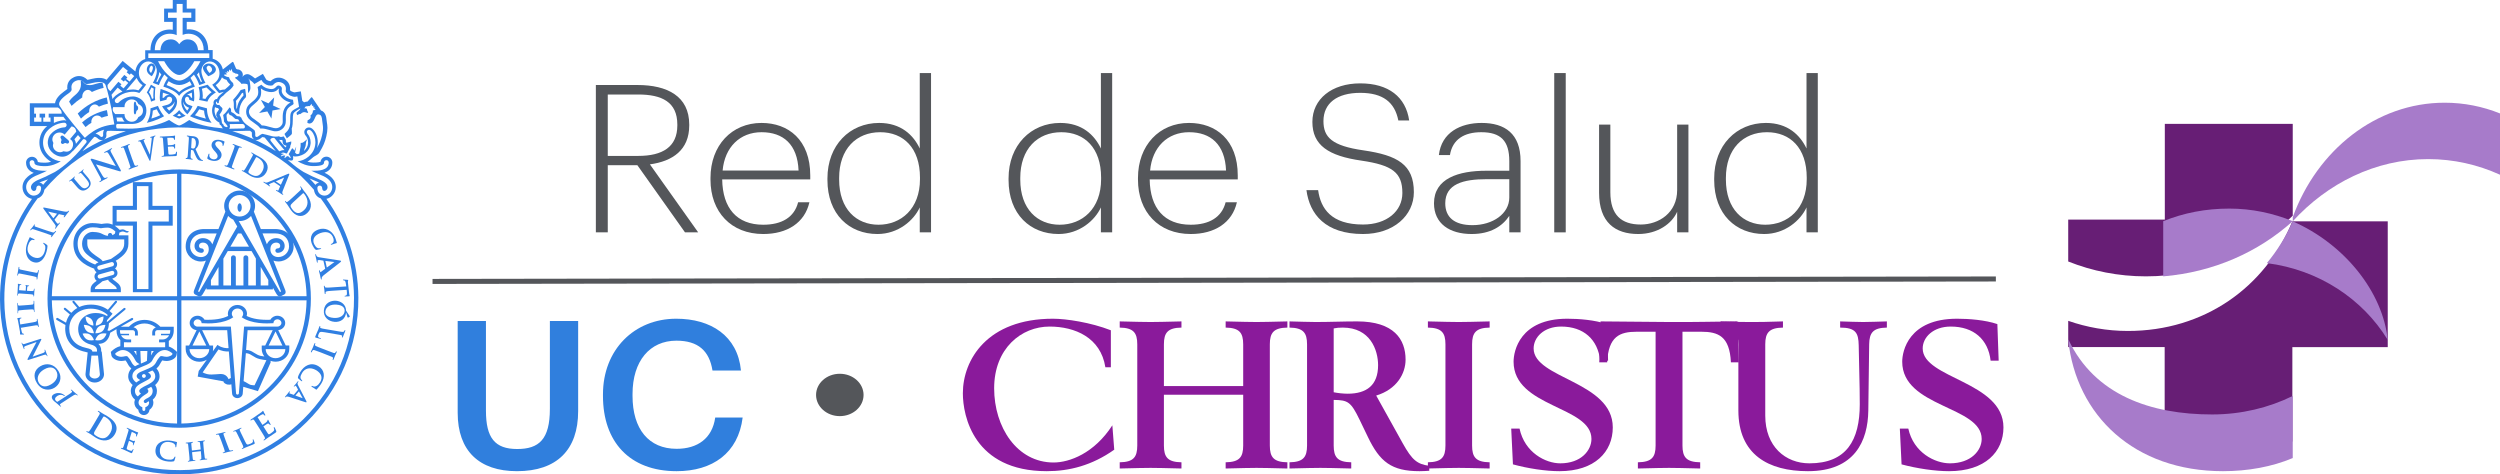 <svg width="195" height="37" viewBox="0 0 195 37" fill="none" xmlns="http://www.w3.org/2000/svg">
<path d="M18.691 16.518C18.785 16.518 18.86 16.37 18.86 16.186C18.86 16.004 18.785 15.857 18.691 15.857C18.599 15.857 18.523 16.004 18.523 16.186C18.523 16.37 18.599 16.518 18.691 16.518Z" fill="#307FE2"/>
<path d="M4.418 24.954L5.104 25.349C5.091 25.437 5.085 25.529 5.085 25.623C5.085 26.531 5.614 27.233 6.665 27.448C6.747 27.465 6.803 27.481 6.839 27.494L6.668 29.182V29.198C6.668 29.548 6.99 29.838 7.391 29.838C7.789 29.838 8.114 29.548 8.114 29.198V29.182L7.933 27.422H7.891V27.301C7.891 27.145 7.828 26.968 7.674 26.821C7.809 26.821 7.976 26.799 8.131 26.71C8.436 26.534 8.538 26.185 8.548 26.145L8.6 25.953L9.087 25.675V25.796C9.087 26.064 9.189 26.338 9.386 26.524V26.929V27.001C9.106 27.06 8.873 27.243 8.778 27.327L8.643 27.448L8.683 27.68C8.683 27.68 8.699 27.739 8.699 27.755C8.775 27.974 9.116 28.157 9.465 28.157C9.599 28.157 9.704 28.131 9.787 28.114H9.793C9.846 28.183 9.918 28.287 9.98 28.415C10.053 28.552 10.145 28.656 10.243 28.744C10.086 28.917 10 29.123 10 29.352C10 29.659 10.168 29.877 10.348 30.031C10.266 30.152 10.201 30.302 10.201 30.491C10.201 30.772 10.316 30.997 10.529 31.174C10.5 31.249 10.48 31.327 10.48 31.409C10.48 31.634 10.598 31.84 10.792 31.967C10.805 32.195 10.992 32.375 11.223 32.375C11.456 32.375 11.643 32.195 11.656 31.967C11.847 31.84 11.965 31.634 11.965 31.409C11.965 31.327 11.945 31.249 11.916 31.174C12.129 30.997 12.241 30.772 12.241 30.491C12.241 30.302 12.179 30.152 12.1 30.031C12.277 29.877 12.445 29.659 12.445 29.352C12.445 29.123 12.366 28.917 12.205 28.744C12.307 28.656 12.399 28.549 12.468 28.415C12.53 28.287 12.606 28.183 12.658 28.114H12.665C12.744 28.131 12.852 28.157 12.987 28.157C13.329 28.157 13.677 27.974 13.749 27.755C13.753 27.742 13.769 27.68 13.769 27.68L13.809 27.451L13.674 27.327C13.592 27.256 13.404 27.105 13.168 27.03V26.593C13.421 26.41 13.552 26.097 13.552 25.793V25.486H13.243H12.507C12.198 25.16 11.761 24.951 11.282 24.951C10.799 24.951 10.365 25.156 10.056 25.486H9.419L10.348 24.954C10.388 24.931 10.401 24.879 10.381 24.84C10.355 24.8 10.306 24.784 10.266 24.807L8.518 25.809L8.377 25.77C8.459 25.604 8.476 25.447 8.479 25.421L8.495 25.218L9.764 24.16C9.8 24.131 9.806 24.079 9.777 24.043C9.747 24.01 9.695 24.007 9.658 24.033L8.38 25.098L8.324 25.091C8.338 25.049 8.347 25.013 8.354 24.97L8.778 24.471L8.63 24.337C8.604 24.307 8.574 24.285 8.545 24.258L9.11 23.592C9.139 23.556 9.136 23.504 9.1 23.475C9.067 23.445 9.011 23.449 8.982 23.488L8.413 24.16C8.039 23.896 7.579 23.759 7.095 23.759C6.76 23.759 6.455 23.824 6.185 23.948L5.794 23.488C5.765 23.452 5.712 23.449 5.676 23.475C5.643 23.504 5.64 23.556 5.666 23.592L6.031 24.023C5.85 24.125 5.696 24.252 5.561 24.399L5.114 24.023C5.078 23.994 5.025 24 4.996 24.033C4.966 24.066 4.97 24.121 5.006 24.151L5.453 24.526C5.311 24.715 5.206 24.934 5.15 25.169L4.51 24.804C4.47 24.781 4.418 24.797 4.395 24.836C4.365 24.879 4.378 24.931 4.418 24.954ZM10.266 28.268C10.171 28.075 10.046 27.902 9.964 27.82C9.852 27.713 9.708 27.83 9.461 27.83C9.198 27.83 9.018 27.69 9.005 27.654L8.988 27.569C9.057 27.51 9.304 27.305 9.563 27.305C9.849 27.298 10.227 27.445 10.565 28.117C10.624 28.238 10.746 28.323 10.887 28.398C10.769 28.447 10.648 28.503 10.533 28.568C10.424 28.493 10.329 28.395 10.266 28.268ZM10.441 27.376H10.628C10.631 27.468 10.648 27.716 10.648 27.716C10.648 27.716 10.506 27.445 10.441 27.376ZM11.528 31.04C11.416 31.092 11.341 31.131 11.259 31.206C11.203 31.255 11.2 31.34 11.245 31.395C11.295 31.448 11.38 31.454 11.436 31.405C11.485 31.36 11.535 31.334 11.614 31.294C11.627 31.33 11.63 31.369 11.63 31.409C11.63 31.575 11.505 31.715 11.338 31.761L11.331 31.944C11.331 32.006 11.282 32.055 11.219 32.055C11.157 32.055 11.107 32.006 11.107 31.944L11.101 31.761C10.93 31.715 10.805 31.575 10.805 31.409C10.805 31.33 10.828 31.262 10.864 31.193C10.999 30.984 11.147 30.896 11.446 30.697C11.456 30.69 11.466 30.684 11.472 30.677L11.482 30.671L11.485 30.667C11.485 30.667 11.492 30.664 11.495 30.661L11.508 30.648C11.551 30.605 11.574 30.556 11.574 30.491C11.574 30.436 11.541 30.38 11.479 30.331C11.505 30.318 11.531 30.305 11.558 30.292C11.636 30.253 11.712 30.217 11.791 30.174C11.863 30.263 11.909 30.364 11.909 30.491C11.909 30.785 11.719 30.938 11.528 31.04ZM11.571 29.982C11.531 30.005 11.489 30.027 11.439 30.05C11.278 30.129 11.153 30.184 11.015 30.285C11.009 30.289 10.996 30.299 10.989 30.305L10.979 30.312L10.973 30.315C10.904 30.37 10.861 30.426 10.861 30.488C10.861 30.586 10.914 30.645 10.999 30.7C10.904 30.769 10.825 30.84 10.753 30.922C10.621 30.837 10.526 30.716 10.526 30.488C10.526 30.302 10.624 30.168 10.762 30.057C10.766 30.054 10.769 30.054 10.769 30.054C10.914 29.943 11.098 29.855 11.262 29.766C11.318 29.737 11.374 29.707 11.426 29.678C11.62 29.577 11.774 29.485 11.774 29.352C11.774 29.221 11.682 29.13 11.544 29.055C11.663 29.002 11.781 28.95 11.886 28.895C12.018 29.006 12.11 29.156 12.11 29.352C12.116 29.652 11.84 29.841 11.571 29.982ZM11.075 29.326C11.075 29.247 11.14 29.179 11.223 29.179C11.308 29.179 11.374 29.244 11.374 29.326C11.374 29.407 11.308 29.476 11.223 29.476C11.137 29.473 11.075 29.407 11.075 29.326ZM13.45 27.569L13.437 27.654C13.424 27.69 13.24 27.83 12.98 27.83C12.731 27.83 12.586 27.709 12.474 27.82C12.392 27.902 12.267 28.075 12.172 28.268C12.093 28.424 11.968 28.535 11.827 28.624C11.679 28.705 11.508 28.78 11.338 28.849C11.226 28.895 11.114 28.94 11.009 28.989V28.986C10.809 29.077 10.661 29.179 10.661 29.345C10.661 29.463 10.776 29.551 10.937 29.639C10.828 29.698 10.726 29.76 10.628 29.835C10.46 29.707 10.325 29.554 10.325 29.345C10.325 29.084 10.48 28.914 10.68 28.787C10.851 28.695 11.029 28.624 11.196 28.555C11.38 28.48 11.535 28.418 11.653 28.34L11.656 28.336C11.748 28.274 11.827 28.209 11.873 28.117C12.208 27.445 12.593 27.295 12.875 27.305C13.135 27.308 13.385 27.51 13.45 27.569ZM10.947 27.376H11.495L11.462 28.147C11.37 28.202 11.236 28.255 11.098 28.313C11.062 28.326 11.025 28.343 10.989 28.359L10.947 27.376ZM11.774 27.729C11.774 27.729 11.807 27.468 11.811 27.38H11.998C11.932 27.445 11.774 27.729 11.774 27.729ZM9.35 25.754H10.352C10.454 25.754 10.529 25.835 10.529 25.93C10.529 25.93 10.529 26.11 10.529 26.172C10.582 26.168 10.703 26.172 10.756 26.172C10.756 26.11 10.756 25.93 10.756 25.93C10.756 25.764 10.648 25.61 10.49 25.555L10.414 25.525L10.48 25.48C10.716 25.316 10.992 25.231 11.272 25.231C11.564 25.231 11.85 25.326 12.097 25.502L12.152 25.541L12.093 25.571C11.955 25.643 11.873 25.78 11.873 25.927C11.873 25.927 11.873 26.11 11.873 26.168C11.926 26.168 12.047 26.165 12.1 26.168C12.1 26.106 12.1 25.927 12.1 25.927C12.1 25.829 12.182 25.75 12.281 25.75H13.279V25.79C13.279 25.868 13.27 25.95 13.24 26.038H12.557V26.149H13.194C13.105 26.328 12.938 26.479 12.668 26.479C12.668 26.479 12.468 26.479 12.409 26.479C12.409 26.531 12.405 26.652 12.405 26.704C12.468 26.704 12.668 26.704 12.668 26.704L12.777 26.697H12.882V27.089H9.668V26.697H9.862L9.967 26.704C9.967 26.704 10.168 26.704 10.23 26.704C10.23 26.652 10.23 26.531 10.227 26.479C10.168 26.479 9.967 26.479 9.967 26.479C9.695 26.479 9.527 26.328 9.438 26.149H10.066V26.038H9.396C9.369 25.953 9.356 25.868 9.356 25.79V25.754H9.35ZM7.792 29.201C7.792 29.381 7.611 29.525 7.388 29.525C7.165 29.525 6.98 29.381 6.98 29.201L7.132 27.736H7.644L7.792 29.201ZM7.983 26.472C7.74 26.612 7.431 26.527 7.431 26.527C7.431 26.527 7.513 26.221 7.756 26.08C7.999 25.943 8.308 26.021 8.308 26.021C8.308 26.021 8.229 26.335 7.983 26.472ZM7.68 25.496C7.894 25.32 8.219 25.342 8.219 25.342C8.219 25.342 8.19 25.659 7.976 25.842C7.763 26.018 7.444 25.992 7.444 25.992C7.444 25.992 7.467 25.675 7.68 25.496ZM7.615 24.911C7.779 24.715 8.071 24.689 8.071 24.689C8.071 24.689 8.094 24.98 7.93 25.179C7.766 25.375 7.473 25.398 7.473 25.398C7.473 25.398 7.45 25.104 7.615 24.911ZM7.086 24.076C7.608 24.076 8.078 24.268 8.407 24.572L8.347 24.647C8.101 24.5 7.802 24.415 7.477 24.415C6.645 24.415 6.097 24.974 6.097 25.666C6.097 26.247 6.448 26.723 7.092 26.877C7.49 26.968 7.565 27.187 7.565 27.301C7.565 27.344 7.565 27.386 7.565 27.425H7.207C7.191 27.291 7.069 27.21 6.731 27.141C5.876 26.968 5.403 26.41 5.403 25.626C5.4 24.768 6.087 24.076 7.086 24.076ZM7.076 25.496C7.293 25.675 7.322 25.992 7.322 25.992C7.322 25.992 7.003 26.018 6.787 25.842C6.573 25.662 6.54 25.342 6.54 25.342C6.54 25.342 6.862 25.32 7.076 25.496ZM6.681 24.689C6.681 24.689 6.977 24.715 7.141 24.911C7.306 25.104 7.283 25.395 7.283 25.395C7.283 25.395 6.987 25.372 6.823 25.176C6.658 24.98 6.681 24.689 6.681 24.689ZM7 26.08C7.247 26.221 7.325 26.527 7.325 26.527C7.325 26.527 7.013 26.609 6.77 26.472C6.53 26.335 6.445 26.025 6.445 26.025C6.445 26.025 6.757 25.943 7 26.08Z" fill="#307FE2"/>
<path d="M22.289 26.949L21.702 25.752C22.014 25.719 22.246 25.477 22.246 25.193C22.246 24.879 21.971 24.628 21.632 24.628C21.393 24.628 21.188 24.757 21.085 24.94C20.312 24.971 19.691 24.87 19.237 24.644C19.253 24.589 19.267 24.531 19.267 24.473C19.267 24.094 18.931 23.786 18.52 23.786C18.109 23.786 17.773 24.094 17.773 24.473C17.773 24.531 17.783 24.589 17.797 24.644C17.346 24.87 16.728 24.967 15.955 24.94C15.856 24.757 15.647 24.628 15.408 24.628C15.066 24.628 14.794 24.879 14.794 25.193C14.794 25.48 15.029 25.722 15.335 25.752L14.751 26.949H14.482V27.23C14.482 27.774 14.96 28.217 15.55 28.217C15.766 28.217 15.965 28.159 16.134 28.055L15.507 28.925H15.504L15.501 28.931L15.494 28.94L15.497 28.946L15.421 29.377L17.435 29.747C17.409 29.844 17.601 29.96 17.73 29.991C17.82 30.012 17.963 30.009 18.046 29.973L18.102 30.693V30.675C18.102 30.883 18.288 31.053 18.52 31.053C18.746 31.053 18.931 30.886 18.935 30.678V30.675L18.975 30.171L20.119 30.51L21.108 28.275L21.105 28.146C21.224 28.189 21.354 28.213 21.493 28.213C22.084 28.213 22.565 27.771 22.565 27.227V26.946H22.289V26.949ZM22.027 26.949H20.952L21.49 25.853L22.027 26.949ZM20.62 27.804C20.538 27.798 20.445 27.783 20.342 27.762C20.139 27.716 20.007 27.63 19.861 27.542C19.724 27.45 19.575 27.358 19.366 27.313C19.313 27.3 19.253 27.297 19.194 27.294L19.313 25.755H21.271L20.687 26.949H20.415V27.23C20.418 27.447 20.494 27.642 20.62 27.804ZM15.55 25.853L16.088 26.949H15.016L15.55 25.853ZM16.347 26.949L15.766 25.755H17.72L17.827 27.154C17.71 27.157 17.598 27.154 17.482 27.13C17.226 27.071 17.08 26.98 17.08 26.977L16.961 26.9L16.881 27.013L16.602 27.401C16.616 27.346 16.622 27.288 16.622 27.233V26.952H16.347V26.949ZM15.55 27.939C15.126 27.939 14.784 27.621 14.784 27.233H16.32C16.32 27.621 15.972 27.939 15.55 27.939ZM17.833 29.578C17.744 29.389 17.634 29.264 17.445 29.203C17.282 29.151 17.077 29.175 16.861 29.194C16.619 29.212 16.367 29.233 16.148 29.178C15.992 29.139 15.882 29.087 15.809 29.047C15.935 28.87 16.917 27.432 17.04 27.258C17.127 27.297 17.253 27.346 17.419 27.383C17.568 27.416 17.71 27.42 17.85 27.413L18.009 29.487C17.943 29.499 17.833 29.578 17.833 29.578ZM18.633 30.678C18.633 30.733 18.58 30.779 18.523 30.779C18.46 30.779 18.411 30.733 18.411 30.678L18.009 25.477H15.421H15.411C15.242 25.477 15.102 25.349 15.102 25.193C15.102 25.035 15.239 24.906 15.411 24.906C15.584 24.906 15.723 25.035 15.723 25.193C15.723 25.2 15.716 25.206 15.716 25.206C16.28 25.248 17.415 25.276 18.198 24.744C18.128 24.674 18.082 24.577 18.082 24.47C18.082 24.247 18.281 24.064 18.527 24.064C18.769 24.064 18.968 24.244 18.968 24.47C18.968 24.577 18.922 24.677 18.852 24.744C19.632 25.273 20.773 25.245 21.334 25.209C21.334 25.209 21.331 25.197 21.331 25.19C21.331 25.032 21.47 24.903 21.639 24.903C21.808 24.903 21.951 25.032 21.951 25.19C21.951 25.346 21.808 25.474 21.639 25.474H21.629H19.038L18.633 30.678ZM19.857 30.049C19.857 30.049 19.708 30.058 19.569 30.027C19.433 29.997 19.237 29.832 19.001 29.728L19.177 27.548C19.217 27.551 19.257 27.554 19.303 27.563C19.459 27.597 19.572 27.67 19.705 27.752C19.854 27.847 20.023 27.957 20.279 28.012C20.431 28.046 20.67 28.088 20.78 28.094C20.66 28.378 19.857 30.049 19.857 30.049ZM21.49 27.939C21.065 27.939 20.723 27.621 20.723 27.233H22.256C22.256 27.621 21.915 27.939 21.49 27.939Z" fill="#307FE2"/>
<path d="M5.726 19.006C5.726 20.163 6.605 20.691 7.349 20.959C7.349 21.054 7.449 21.179 7.533 21.235C7.488 21.267 7.449 21.31 7.423 21.362C7.368 21.457 7.355 21.569 7.384 21.68C7.413 21.772 7.465 21.851 7.542 21.906C7.352 22.034 7.07 22.234 7.07 22.552V22.791H9.427V22.552C9.427 22.178 9.043 21.988 8.868 21.841C8.832 21.815 8.79 21.775 8.765 21.749C8.765 21.749 8.765 21.733 8.765 21.726C8.765 21.726 9.165 21.628 9.165 21.297C9.165 21.13 9.059 21.002 8.971 20.946C9.017 20.913 9.052 20.871 9.081 20.818C9.136 20.723 9.149 20.612 9.12 20.504C9.101 20.442 9.068 20.386 9.026 20.34C9.101 20.294 9.175 20.255 9.23 20.215C9.56 19.973 10.016 19.642 10.016 19.019V18.354H9.275L9.311 18.141C9.392 18.105 9.502 18.056 9.582 18.056C9.686 18.056 9.789 18.144 9.896 18.144C9.993 18.144 10.035 18.089 10.035 18.056C10.035 18.017 9.977 18.02 9.912 18.02C9.818 18.02 9.721 17.889 9.573 17.889C9.515 17.889 9.411 17.912 9.334 17.931C9.279 17.882 9.072 17.682 8.949 17.6H10.365V22.794H11.891C11.891 22.794 11.891 18.115 11.891 17.6C12.308 17.6 13.472 17.6 13.472 17.6V16.057C13.472 16.057 12.305 16.057 11.891 16.057C11.891 15.621 11.891 14.205 11.891 14.205H10.365V16.057H8.781V17.518C8.648 17.466 8.493 17.423 8.402 17.423C8.17 17.423 7.921 17.469 7.921 17.469C7.921 17.469 7.533 17.4 7.21 17.4C6.495 17.397 5.726 18.007 5.726 19.006ZM9.098 16.368H10.682V14.52H11.58V16.368H13.165V17.282H11.58V22.549H10.682V17.282H9.098V16.368ZM9.098 22.503V22.545H7.403V22.503C7.403 22.326 7.817 22.116 7.989 21.939L8.438 21.815C8.451 22.011 9.098 22.287 9.098 22.503ZM7.707 20.723L8.684 20.448C8.771 20.422 8.862 20.474 8.887 20.566C8.91 20.654 8.858 20.746 8.774 20.769L7.798 21.044C7.711 21.071 7.62 21.018 7.597 20.927C7.565 20.835 7.617 20.746 7.707 20.723ZM8.8 21.451L7.827 21.726C7.736 21.752 7.646 21.7 7.623 21.608C7.597 21.523 7.649 21.428 7.736 21.405L8.713 21.13C8.8 21.107 8.891 21.159 8.913 21.244C8.939 21.333 8.887 21.428 8.8 21.451ZM9.689 18.675V19.009C9.689 19.462 9.346 19.711 9.039 19.934C8.916 20.022 8.655 20.199 8.655 20.199L8.011 20.376C7.908 20.212 7.656 20.081 7.455 19.934C7.151 19.711 6.809 19.462 6.809 19.009V18.675H9.689ZM7.21 17.731C7.458 17.731 7.649 17.748 7.869 17.803C7.875 17.803 8.147 17.754 8.406 17.754C8.697 17.754 8.997 18.056 8.997 18.056L8.968 18.213C8.968 18.213 8.832 18.39 8.422 18.39C8.179 18.39 7.976 18.226 7.811 18.174C7.636 18.118 7.416 18.089 7.21 18.089C6.864 18.089 6.401 18.406 6.401 19.009C6.401 19.527 6.695 19.786 6.999 20.015C7.349 20.278 7.588 20.386 7.685 20.471L7.639 20.484C7.552 20.51 7.478 20.563 7.423 20.635C6.789 20.396 6.055 19.963 6.055 19.009C6.055 18.18 6.683 17.731 7.21 17.731Z" fill="#307FE2"/>
<path d="M22.902 19.228C22.902 18.412 22.318 17.865 21.449 17.865H20.345L19.803 16.508C19.865 16.369 19.896 16.212 19.896 16.052C19.896 15.4 19.354 14.866 18.688 14.866C18.026 14.866 17.484 15.4 17.484 16.052C17.484 16.216 17.518 16.372 17.577 16.512L17.039 17.865H15.931C15.062 17.865 14.482 18.412 14.482 19.228C14.482 19.874 15.017 20.397 15.679 20.397C15.817 20.397 15.945 20.374 16.059 20.326L15.566 21.56L15.145 22.624C15.037 22.896 15.22 22.971 15.22 22.971L15.465 23.097C15.621 23.178 15.745 23.07 15.821 22.934L16.104 22.451V22.573H16.452H20.931H21.287V22.444L21.57 22.934C21.649 23.07 21.773 23.178 21.925 23.097L22.17 22.971C22.17 22.971 22.353 22.896 22.246 22.624L21.822 21.56L21.328 20.326C21.442 20.37 21.57 20.394 21.704 20.394C22.367 20.397 22.902 19.874 22.902 19.228ZM18.688 15.213C19.158 15.213 19.544 15.59 19.544 16.052C19.544 16.518 19.158 16.892 18.688 16.892C18.219 16.892 17.836 16.518 17.836 16.052C17.836 15.59 18.219 15.213 18.688 15.213ZM15.676 20.054C15.21 20.054 14.831 19.683 14.831 19.228C14.831 18.599 15.255 18.208 15.931 18.208H16.901L16.563 19.061C16.439 18.762 16.173 18.575 15.817 18.575C15.448 18.575 15.172 18.837 15.172 19.177C15.172 19.496 15.4 19.721 15.724 19.721C15.821 19.721 15.9 19.643 15.9 19.547C15.9 19.452 15.821 19.374 15.724 19.374C15.652 19.374 15.524 19.347 15.524 19.177C15.524 19 15.676 18.922 15.817 18.922C16.111 18.922 16.283 19.119 16.283 19.452C16.287 19.802 16.035 20.054 15.676 20.054ZM15.534 22.777L15.448 22.733C15.448 22.733 17.07 18.653 17.795 16.841C17.909 16.964 18.043 17.062 18.195 17.134L18.505 17.667L15.534 22.777ZM18.564 18.208H18.82L19.42 19.238H17.971L18.564 18.208ZM17.046 22.264H16.452V21.846L17.046 20.822V22.264ZM19.958 22.264H19.365V20.098C19.365 19.993 19.278 19.915 19.175 19.915C19.071 19.915 18.988 19.993 18.988 20.098V22.264H18.395V20.098C18.395 19.993 18.309 19.915 18.209 19.915C18.102 19.915 18.019 19.993 18.019 20.098V22.264H17.422V20.176L17.767 19.581H19.62L19.958 20.166V22.264ZM20.928 22.264H20.334V20.816L20.928 21.839V22.264ZM21.925 22.733L21.839 22.777L18.619 17.236C18.643 17.236 18.664 17.242 18.688 17.242C19.044 17.242 19.361 17.086 19.582 16.845C20.303 18.657 21.928 22.733 21.925 22.733ZM21.09 19.452C21.09 19.119 21.266 18.922 21.559 18.922C21.704 18.922 21.853 19 21.853 19.177C21.853 19.347 21.728 19.374 21.652 19.374C21.556 19.374 21.477 19.452 21.477 19.547C21.477 19.643 21.556 19.721 21.652 19.721C21.977 19.721 22.205 19.496 22.205 19.177C22.205 18.834 21.925 18.575 21.556 18.575C21.207 18.575 20.942 18.759 20.817 19.055L20.476 18.204H21.445C22.125 18.204 22.546 18.596 22.546 19.224C22.546 19.68 22.167 20.051 21.701 20.051C21.349 20.054 21.09 19.802 21.09 19.452Z" fill="#307FE2"/>
<path d="M8.588 18.5C8.678 18.5 8.756 18.424 8.756 18.335C8.756 18.246 8.678 18.17 8.588 18.17C8.497 18.17 8.419 18.246 8.419 18.335C8.419 18.424 8.497 18.5 8.588 18.5Z" fill="#307FE2"/>
<path d="M18.238 8.362C18.238 8.492 18.332 8.694 18.377 8.744C18.465 8.835 18.636 8.904 18.668 8.916L18.67 8.919C18.668 8.858 18.659 8.801 18.659 8.736C18.659 8.034 19.166 7.602 19.166 7.602C19.166 7.602 19.191 7.526 19.197 7.484L19.134 7.018C19.126 6.953 19.134 6.926 19.069 6.941L18.773 7.022C18.474 7.487 18.224 7.736 18.186 7.778C18.255 8.011 18.238 8.205 18.238 8.362ZM18.414 7.854C18.628 7.629 18.773 7.411 18.867 7.27L18.904 7.251L18.966 7.232L18.969 7.266C18.981 7.323 18.986 7.384 18.992 7.43V7.449L18.981 7.461C18.784 7.678 18.568 7.946 18.491 8.415L18.474 8.518L18.443 8.423L18.431 8.392C18.431 8.37 18.426 8.224 18.426 8.224C18.428 8.205 18.428 8.186 18.428 8.167C18.428 8.072 18.42 7.976 18.403 7.885L18.4 7.862L18.414 7.854Z" fill="#307FE2"/>
<path d="M19.316 6.605C19.349 6.725 19.349 7.268 19.349 7.268C19.396 7.213 19.533 7.047 19.533 6.873C19.533 6.598 19.462 6.265 19.462 6.265C19.444 6.236 19.259 5.946 19.164 5.946C19.125 5.946 19.066 6.019 19.03 6.145C18.997 6.254 18.878 6.446 18.86 6.486V6.522C19 6.525 19.286 6.515 19.316 6.605Z" fill="#307FE2"/>
<path d="M6.399 9.555L6.67 9.911C6.814 9.786 6.971 9.672 7.132 9.573C7.128 9.551 7.122 9.526 7.122 9.501C7.122 9.441 7.132 9.387 7.152 9.334C7.192 9.209 7.275 9.113 7.389 9.056C7.449 9.024 7.513 9.01 7.58 9.01C7.714 9.01 7.838 9.07 7.925 9.181C8.088 9.12 8.256 9.074 8.42 9.038L8.339 8.589C8.001 8.657 7.643 8.775 7.312 8.942C6.978 9.106 6.66 9.323 6.399 9.555Z" fill="#307FE2"/>
<path d="M6.062 8.854L6.314 9.25C6.514 9.056 6.728 8.881 6.96 8.729C6.957 8.71 6.954 8.687 6.954 8.668C6.954 8.466 7.053 8.28 7.209 8.196C7.263 8.165 7.324 8.146 7.391 8.146C7.512 8.146 7.629 8.211 7.712 8.318C7.945 8.215 8.184 8.139 8.42 8.082C8.407 8.021 8.327 7.598 8.327 7.598C7.932 7.69 7.512 7.846 7.129 8.059C6.744 8.268 6.377 8.55 6.062 8.854Z" fill="#307FE2"/>
<path d="M6.417 7.597C6.414 7.581 6.414 7.562 6.414 7.546C6.414 7.34 6.51 7.153 6.668 7.063C6.723 7.032 6.787 7.009 6.849 7.009C6.968 7.009 7.084 7.071 7.164 7.176C7.467 7.036 7.774 6.923 8.083 6.853C8.038 6.643 8.012 6.526 7.996 6.464C7.98 6.46 7.951 6.456 7.919 6.456C7.812 6.456 7.67 6.479 7.5 6.534L7.432 6.553C7.335 6.585 7.171 6.639 7.003 6.639C6.781 6.639 6.604 6.549 6.478 6.37C6.414 6.285 6.394 6.277 6.394 6.277C6.381 6.277 6.362 6.289 6.346 6.296C6.301 6.324 6.301 6.324 6.301 6.363C6.301 6.39 6.304 6.425 6.307 6.464C6.314 6.503 6.314 6.546 6.314 6.585C6.314 7.044 5.969 7.328 5.804 7.465L5.753 7.507C5.505 7.729 5.418 7.866 5.389 7.924C5.418 7.983 5.476 8.084 5.582 8.259C5.837 8.018 6.117 7.796 6.417 7.597Z" fill="#307FE2"/>
<path d="M15.529 7.801C15.76 7.846 16.178 7.928 16.178 7.928C16.312 7.53 16.681 7.3 16.839 7.214C16.718 7.114 16.43 6.869 16.194 6.607C15.91 6.695 15.618 6.769 15.492 6.801C15.525 6.899 15.585 7.135 15.585 7.465C15.582 7.619 15.553 7.734 15.529 7.801ZM16.105 6.819C16.247 6.961 16.381 7.091 16.507 7.2C16.49 7.211 16.227 7.35 16.02 7.719C15.914 7.698 15.898 7.695 15.796 7.675C15.813 7.604 15.817 7.536 15.817 7.468C15.817 7.282 15.788 7.099 15.748 6.919C15.866 6.887 15.983 6.855 16.105 6.819Z" fill="#307FE2"/>
<path d="M11.451 7.214C11.532 7.297 11.714 7.53 11.78 7.928C11.843 7.902 11.989 7.846 12.104 7.801C12.094 7.737 12.078 7.619 12.078 7.465C12.078 7.138 12.108 6.899 12.124 6.801C12.062 6.772 11.916 6.695 11.774 6.607C11.653 6.866 11.511 7.114 11.451 7.214ZM11.993 6.914C11.973 7.093 11.958 7.276 11.958 7.462C11.958 7.53 11.96 7.601 11.969 7.669C11.918 7.692 11.91 7.695 11.857 7.713C11.754 7.344 11.623 7.203 11.617 7.194C11.677 7.088 11.744 6.958 11.815 6.813C11.876 6.852 11.934 6.884 11.993 6.914Z" fill="#307FE2"/>
<path d="M11.451 9.58C12.15 9.426 12.629 9.168 12.798 9.064C12.693 8.937 12.469 8.648 12.319 8.259C12.23 8.293 12.064 8.347 11.738 8.451C11.748 9.002 11.572 9.384 11.451 9.58ZM11.92 8.625C12.012 8.594 12.127 8.555 12.226 8.524C12.297 8.682 12.386 8.84 12.495 8.987C12.319 9.072 12.111 9.16 11.808 9.249C11.872 9.056 11.91 8.848 11.92 8.625Z" fill="#307FE2"/>
<path d="M13.472 9.025C13.578 9.077 13.78 9.177 13.975 9.25C14.181 9.177 14.383 9.077 14.482 9.025C14.364 8.958 14.14 8.806 13.975 8.589C13.81 8.809 13.586 8.955 13.472 9.025ZM13.975 8.871C14.027 8.917 14.078 8.96 14.133 9.001C14.074 9.028 14.019 9.05 13.975 9.071C13.931 9.053 13.876 9.031 13.817 9.004C13.872 8.96 13.927 8.917 13.975 8.871Z" fill="#307FE2"/>
<path d="M11.844 5.946C11.921 5.837 12.124 5.525 12.124 5.275C12.124 5.163 12.011 4.955 11.824 4.955C11.631 4.955 11.451 5.185 11.451 5.427C11.451 5.713 11.727 5.887 11.844 5.946ZM11.821 5.121C11.881 5.121 11.928 5.239 11.928 5.275C11.928 5.357 11.898 5.489 11.781 5.693C11.664 5.595 11.644 5.503 11.644 5.43C11.647 5.27 11.751 5.121 11.821 5.121Z" fill="#307FE2"/>
<path d="M16.503 9.58C16.352 9.384 16.137 9.002 16.145 8.451C15.74 8.351 15.53 8.293 15.419 8.259C15.232 8.648 14.954 8.937 14.819 9.064C15.033 9.168 15.629 9.422 16.503 9.58ZM15.538 8.528C15.661 8.559 15.804 8.598 15.919 8.629C15.931 8.848 15.979 9.06 16.058 9.253C15.681 9.164 15.427 9.075 15.204 8.991C15.339 8.84 15.446 8.686 15.538 8.528Z" fill="#307FE2"/>
<path d="M12.924 7.793C12.955 7.782 12.978 7.775 12.993 7.768C12.993 7.761 12.993 7.754 12.993 7.743C12.993 7.654 13.058 7.575 13.154 7.55C13.169 7.543 13.188 7.543 13.207 7.543C13.303 7.543 13.387 7.604 13.414 7.693C13.471 7.882 13.326 8.082 13.066 8.171L12.641 8.285C12.759 8.506 12.943 8.72 13.177 8.919C13.598 8.634 13.808 8.303 13.808 7.928C13.808 7.401 13.2 7.158 12.526 6.937C12.484 7.155 12.461 7.379 12.461 7.611C12.461 7.707 12.472 7.807 12.495 7.907L12.924 7.793ZM13.617 7.91C13.617 7.91 13.659 8.256 13.196 8.631C13.123 8.556 13.054 8.484 12.993 8.406C13.556 8.271 13.617 7.91 13.617 7.91ZM12.706 7.226C12.959 7.304 13.219 7.401 13.219 7.401C13.219 7.401 12.951 7.372 12.79 7.615C12.763 7.622 12.729 7.632 12.687 7.643C12.683 7.632 12.683 7.625 12.683 7.615C12.683 7.476 12.694 7.351 12.706 7.226Z" fill="#307FE2"/>
<path d="M16.84 5.427C16.84 5.182 16.566 4.955 16.277 4.955C16.003 4.955 15.829 5.163 15.829 5.275C15.829 5.522 16.133 5.834 16.247 5.946C16.416 5.884 16.84 5.71 16.84 5.427ZM16.277 5.118C16.387 5.118 16.541 5.267 16.541 5.427C16.541 5.5 16.511 5.592 16.337 5.691C16.158 5.486 16.113 5.354 16.113 5.272C16.123 5.233 16.192 5.118 16.277 5.118Z" fill="#307FE2"/>
<path d="M14.612 8.919C14.789 8.719 14.924 8.505 15.015 8.284L14.695 8.169C14.503 8.084 14.397 7.884 14.437 7.694C14.457 7.609 14.523 7.544 14.595 7.544C14.609 7.544 14.62 7.548 14.637 7.552C14.709 7.573 14.758 7.655 14.758 7.744C14.758 7.752 14.755 7.762 14.755 7.769C14.769 7.777 14.783 7.784 14.803 7.794L15.127 7.909C15.147 7.812 15.155 7.709 15.155 7.612C15.155 7.384 15.138 7.159 15.107 6.937C14.597 7.159 14.145 7.402 14.145 7.93C14.139 8.305 14.3 8.637 14.612 8.919ZM14.964 7.223C14.975 7.348 14.984 7.477 14.984 7.609C14.984 7.619 14.981 7.627 14.981 7.637C14.947 7.627 14.921 7.619 14.901 7.609C14.783 7.366 14.583 7.394 14.583 7.394C14.583 7.394 14.772 7.298 14.964 7.223ZM14.283 7.909C14.283 7.909 14.328 8.266 14.749 8.405C14.709 8.484 14.655 8.555 14.597 8.63C14.254 8.255 14.283 7.909 14.283 7.909Z" fill="#307FE2"/>
<path d="M21.169 9.25L21.252 8.618L21.891 8.508L21.302 8.231L21.385 7.598L20.936 8.064L20.351 7.794L20.354 7.801L20.659 8.348L20.207 8.813L20.853 8.692L21.169 9.25Z" fill="#307FE2"/>
<path d="M19.265 8.386C19.224 8.479 19.2 8.58 19.197 8.719C19.197 8.972 19.313 9.2 19.518 9.367L19.799 9.572C19.99 9.707 20.161 9.828 20.264 9.97L20.308 10.029L20.428 10.022C20.603 10.022 20.811 10.085 20.986 10.133L21.307 10.22C21.376 10.237 21.444 10.241 21.509 10.241C21.708 10.241 21.886 10.175 22.029 10.047C22.122 9.967 22.183 9.884 22.221 9.793C22.282 9.665 22.296 9.53 22.296 9.37L22.293 9.138C22.293 9.027 22.296 8.902 22.33 8.746C22.334 8.719 22.34 8.691 22.347 8.66H22.351L22.381 8.58C22.47 8.382 22.659 8.271 22.823 8.178L22.901 8.108L22.854 7.782L22.758 7.765C22.604 7.741 22.464 7.675 22.426 7.657C22.33 7.612 21.971 7.384 21.971 7.082C21.971 7.061 21.974 7.044 21.978 7.019C21.985 6.978 21.988 6.947 21.988 6.922C21.988 6.773 21.896 6.728 21.841 6.704C21.81 6.69 21.773 6.669 21.725 6.669C21.632 6.669 21.567 6.735 21.513 6.801C21.427 6.898 21.318 6.947 21.171 6.947C21.037 6.947 20.914 6.908 20.798 6.877C20.753 6.86 20.592 6.798 20.456 6.673L20.384 6.607L20.298 6.662C20.288 6.669 20.216 6.711 20.172 6.739L20.09 6.787L20.107 6.877C20.127 6.971 20.144 7.078 20.144 7.186C20.144 7.3 20.124 7.394 20.09 7.47L20.045 7.546C20.031 7.571 20.018 7.592 20.004 7.612C19.891 7.768 19.754 7.883 19.628 7.98C19.474 8.112 19.344 8.219 19.265 8.386ZM20.244 7.682C20.445 7.384 20.346 6.908 20.346 6.908L20.356 6.902C20.503 7.019 20.657 7.082 20.722 7.103C20.859 7.144 21.006 7.182 21.167 7.182C21.383 7.182 21.557 7.11 21.684 6.96C21.714 6.922 21.728 6.908 21.738 6.905C21.752 6.94 21.749 6.96 21.745 6.992C21.742 7.023 21.738 7.058 21.738 7.089C21.738 7.508 22.163 7.8 22.327 7.876C22.375 7.9 22.501 7.952 22.648 7.987L22.652 8.004C22.652 8.004 22.358 8.119 22.169 8.507C21.951 8.958 22.125 9.481 22.015 9.689C21.875 9.949 21.653 10.002 21.509 10.002C21.458 10.002 21.407 9.995 21.355 9.984L21.047 9.904C20.866 9.852 20.64 9.783 20.432 9.783L20.421 9.787C20.302 9.634 20.127 9.509 19.936 9.374C19.919 9.36 19.672 9.183 19.662 9.176C19.515 9.055 19.313 8.777 19.477 8.483C19.642 8.198 19.963 8.094 20.244 7.682Z" fill="#307FE2"/>
<path d="M10.53 8.92C10.621 8.92 10.61 8.722 10.644 8.654C10.679 8.586 10.777 8.611 10.777 8.424C10.777 8.241 10.675 8.266 10.644 8.198C10.61 8.13 10.626 7.929 10.53 7.929C10.471 7.929 10.441 8.022 10.441 8.155V8.697C10.439 8.823 10.47 8.92 10.53 8.92Z" fill="#307FE2"/>
<path d="M4.975 10.63C4.895 10.558 4.806 10.546 4.746 10.627C4.657 10.739 4.789 10.831 4.797 10.911C4.806 10.988 4.686 11.101 4.803 11.198C4.915 11.293 5.001 11.157 5.078 11.151C5.152 11.145 5.261 11.27 5.358 11.148C5.415 11.071 5.39 10.988 5.307 10.917L4.975 10.63Z" fill="#307FE2"/>
<path d="M25.459 15.511C25.846 15.436 26.191 15.056 26.191 14.602C26.191 14.323 26.078 13.92 25.532 13.589C25.449 13.541 25.382 13.505 25.313 13.473C25.714 13.33 25.922 13.057 25.922 12.674C25.922 12.421 25.714 12.22 25.462 12.22C25.339 12.22 25.22 12.265 25.134 12.353C25.058 12.427 25.011 12.521 24.998 12.625C24.945 12.645 24.796 12.681 24.422 12.681C24.283 12.681 24.134 12.658 23.978 12.612C24.051 12.583 24.329 12.356 24.428 12.262C24.528 12.168 24.793 12.096 24.912 11.898C25.223 11.379 25.339 11.106 25.452 10.633C25.508 10.399 25.541 10.181 25.541 9.98C25.541 9.802 25.515 9.656 25.495 9.532L25.468 9.328C25.452 9.166 25.412 8.74 25.035 8.614C25.035 8.614 24.372 7.643 24.352 7.611C24.332 7.582 24.299 7.572 24.276 7.598C24.25 7.624 23.991 7.922 23.991 7.922C23.931 7.926 23.816 7.935 23.713 7.981C23.693 7.955 23.673 7.935 23.646 7.916C23.627 7.897 23.607 7.884 23.58 7.871L23.464 7.127L23.381 7.14L22.974 7.205C22.957 7.205 22.865 7.189 22.745 7.131C22.712 7.118 22.649 7.069 22.62 7.033C22.623 6.997 22.626 6.959 22.626 6.926C22.626 6.569 22.447 6.293 22.119 6.144C21.907 6.047 21.497 5.943 21.099 6.335C21.069 6.332 21.02 6.322 20.937 6.3C20.821 6.258 20.768 6.206 20.761 6.196L20.506 5.761L19.896 6.118C19.529 5.826 19.37 5.728 19.138 5.813C19.049 5.845 18.982 5.907 18.899 5.998C18.923 5.952 18.942 5.897 18.942 5.845C18.942 5.615 18.757 5.41 18.509 5.41C18.479 5.394 18.445 5.378 18.416 5.362C18.366 5.238 18.22 4.898 18.204 4.862C18.191 4.829 18.141 4.82 18.108 4.846C18.078 4.868 17.382 5.417 17.382 5.417C17.289 4.985 16.975 4.674 16.59 4.583V3.904H16.239V3.885C16.239 2.957 15.597 2.285 14.712 2.285C14.676 2.285 14.623 2.291 14.566 2.298V1.704H15.242V0.669H14.566V0H13.476V0.669H12.801V1.704H13.476V2.324C13.397 2.311 13.324 2.301 13.264 2.301C12.367 2.301 11.737 2.957 11.737 3.921H11.326V4.605C10.926 4.719 10.611 5.099 10.561 5.573L10.243 5.31C10.227 5.297 9.634 4.807 9.634 4.807L9.567 4.752L8.309 6.222C8.163 6.124 7.971 6.076 7.732 6.076C7.331 6.076 6.914 6.228 6.821 6.228C6.41 5.816 5.99 5.92 5.771 6.021C5.532 6.131 5.244 6.358 5.244 6.819C5.244 6.858 5.248 6.903 5.254 6.942C5.231 6.965 5.188 7.001 5.099 7.059L5.026 7.111C4.578 7.432 4.333 7.744 4.294 8.056H2.326V9.831H3.684C3.601 9.902 3.074 10.305 3.074 11.123C3.074 12.096 3.893 12.567 3.985 12.619C3.823 12.668 3.674 12.69 3.528 12.69C3.161 12.69 3.011 12.655 2.952 12.635C2.929 12.405 2.73 12.229 2.495 12.229C2.223 12.229 2.031 12.45 2.031 12.684C2.031 13.232 2.485 13.43 2.631 13.482C2.568 13.515 1.756 13.855 1.756 14.602C1.756 15.082 2.1 15.443 2.495 15.514C0.911 17.747 -0.016 20.463 0 23.388C0.047 30.937 6.354 37.045 14.059 37C21.765 36.954 28 30.778 27.953 23.226C27.933 20.36 27.012 17.705 25.459 15.511ZM24.594 11.243C24.558 11.626 24.369 11.963 24.051 12.229C23.802 12.431 23.507 12.557 23.216 12.58C23.514 12.758 23.955 12.956 24.422 12.956C25.177 12.956 25.273 12.807 25.273 12.677C25.273 12.629 25.29 12.583 25.326 12.547C25.363 12.512 25.409 12.492 25.459 12.492C25.561 12.492 25.641 12.573 25.641 12.677C25.641 13.32 24.786 13.32 24.422 13.32L24.283 13.313C24.365 13.356 24.498 13.421 24.508 13.424C25.044 13.658 25.044 13.658 25.044 13.658C25.174 13.709 25.26 13.745 25.386 13.82C25.737 14.034 25.916 14.294 25.916 14.595C25.916 14.917 25.674 15.258 25.316 15.258C24.985 15.258 24.753 15.008 24.753 14.657C24.753 14.556 24.836 14.475 24.939 14.475C25.041 14.475 25.127 14.56 25.127 14.657C25.127 14.845 25.237 14.894 25.306 14.894C25.406 14.894 25.548 14.78 25.548 14.595C25.548 14.427 25.435 14.277 25.19 14.131C25.088 14.07 25.028 14.047 24.902 13.992L24.349 13.752C24.349 13.752 23.789 13.469 23.7 13.424L23.686 13.417C23.322 13.197 22.974 12.937 22.623 12.625L22.48 12.518L22.514 12.489C22.514 12.489 22.762 12.573 22.832 12.482C22.904 12.392 22.852 12.181 22.852 12.181L22.941 12.197C22.948 12.2 22.987 12.203 22.987 12.203C23.011 12.203 23.04 12.203 23.064 12.203C23.418 12.203 23.729 12.009 23.816 11.944C24.061 11.746 24.203 11.493 24.226 11.207C24.23 11.175 24.23 11.142 24.23 11.11C24.23 10.811 24.11 10.574 24.011 10.467C23.965 10.415 23.935 10.35 23.935 10.292C23.935 10.246 23.951 10.207 23.978 10.181C24.014 10.146 24.054 10.126 24.1 10.126C24.167 10.126 24.233 10.162 24.299 10.233C24.491 10.441 24.604 10.769 24.604 11.11C24.597 11.155 24.597 11.2 24.594 11.243ZM24.607 14.423C24.415 14.206 24.346 14.128 24.137 13.917L24.733 14.17C24.842 14.212 24.886 14.258 24.872 14.258C24.687 14.277 24.617 14.407 24.607 14.423ZM17.558 5.644L17.753 5.68L17.7 5.53L17.856 5.605L17.872 5.417L17.995 5.534L18.041 5.362L18.157 5.638C18.237 5.654 18.3 5.69 18.369 5.738C18.412 5.738 18.571 5.748 18.595 5.832C18.638 5.972 18.326 6.027 18.326 6.063C18.326 6.089 18.409 6.144 18.479 6.193C18.605 6.283 18.823 6.498 18.853 6.559C18.886 6.517 18.985 6.4 19.019 6.374C19.072 6.329 19.207 6.157 19.261 6.134C19.37 6.095 19.496 6.254 19.578 6.306C19.718 6.391 19.817 6.527 19.84 6.553L20.39 6.232C20.39 6.232 20.599 6.679 21.112 6.679C21.192 6.679 21.268 6.663 21.298 6.628C21.503 6.394 21.725 6.339 21.987 6.455C22.239 6.569 22.338 6.777 22.288 7.082C22.265 7.212 22.51 7.4 22.613 7.449C22.749 7.51 22.931 7.565 23.024 7.549L23.193 7.52L23.325 8.335C22.666 8.682 22.636 8.682 22.636 9.351C22.636 9.568 22.643 9.798 22.534 10.029C22.477 10.149 22.388 10.266 22.255 10.383C22.242 10.392 22.229 10.399 22.215 10.409C22.212 10.435 22.206 10.464 22.202 10.483L22.375 10.788C22.418 10.749 22.722 10.529 22.762 10.451C22.782 10.412 22.755 10.022 22.755 10.022C22.755 10.022 22.838 9.873 22.838 9.364C22.838 8.899 22.868 8.815 23.034 8.701C23.12 8.643 23.295 8.52 23.428 8.461C23.392 8.64 23.13 8.731 23.13 8.818C23.13 8.906 23.179 8.951 23.209 8.984L23.259 8.942C23.319 8.89 23.398 8.896 23.425 8.899C23.507 8.838 23.6 8.753 23.709 8.747C23.816 8.744 23.945 8.796 23.991 8.815L24.037 8.753C24.011 8.718 23.951 8.624 23.951 8.559C23.948 8.484 23.885 8.413 23.746 8.461L23.786 8.37C23.832 8.276 23.951 8.286 23.978 8.289C24.041 8.273 24.087 8.257 24.15 8.28L24.309 8.095L24.336 8.254L24.448 8.247L24.428 8.377L24.551 8.393L24.515 8.484L24.63 8.549L24.405 8.62C24.409 8.744 24.385 8.88 24.213 9.013C24.223 9.029 24.23 9.058 24.233 9.094C24.243 9.289 24.057 9.357 23.998 9.373L23.971 9.575C24.001 9.594 24.087 9.639 24.13 9.636C24.574 9.62 24.534 8.916 24.816 8.922C25.088 8.929 25.108 9.179 25.127 9.37C25.157 9.711 25.27 9.944 25.117 10.568C25.025 10.954 24.922 11.2 24.723 11.551C24.75 11.46 24.77 11.363 24.779 11.265L24.786 11.113C24.786 10.723 24.66 10.36 24.432 10.113C24.306 9.974 24.177 9.941 24.094 9.941C23.994 9.941 23.898 9.983 23.829 10.061C23.769 10.123 23.736 10.211 23.736 10.298C23.736 10.405 23.779 10.516 23.862 10.6C23.945 10.691 24.031 10.892 24.031 11.116L24.027 11.197C24.008 11.418 23.898 11.616 23.716 11.772C23.716 11.755 23.719 11.739 23.719 11.73C23.746 11.623 23.796 11.496 23.832 11.395C23.835 11.379 23.859 11.256 23.859 11.178C23.859 11.119 23.915 10.957 23.951 10.87C23.862 10.918 23.673 11.136 23.544 11.142C23.504 11.142 23.471 11.142 23.451 11.142C23.448 11.207 23.445 11.386 23.445 11.428C23.448 11.483 23.338 11.983 23.338 11.989L23.325 11.992L23.15 12.025H23.156C23.156 12.025 23.03 11.921 23.014 11.911L23.107 11.428L22.957 11.752C22.957 11.752 22.914 11.674 22.865 11.61C22.835 11.57 22.795 11.57 22.779 11.574L22.517 12.025C22.55 12.067 22.649 12.194 22.679 12.314L22.623 12.333C22.61 12.314 22.523 12.174 22.424 12.178C22.361 12.181 22.249 12.301 22.235 12.323L22.179 12.297C22.186 12.281 22.206 12.207 22.255 12.139C22.232 12.132 22.189 12.122 22.143 12.126C22.073 12.129 21.954 12.187 21.927 12.203L21.907 12.152C21.907 12.152 22.02 12.044 22.136 12.028C22.123 12.012 22.099 11.986 22.076 11.986C22.033 11.986 21.947 11.992 21.947 11.992V11.947C21.947 11.947 22.02 11.902 22.07 11.902C22.192 11.895 22.252 11.973 22.378 11.973L22.633 11.489C22.623 11.295 22.722 11.278 22.716 11.136C22.712 11.081 22.729 11.035 22.709 11.035C22.679 11.035 22.418 11.129 22.351 11.132C22.282 11.136 22.305 10.967 22.298 10.915L22.133 10.639C22.003 10.684 21.921 10.694 21.808 10.668L21.782 10.629L21.788 10.623C21.613 10.665 21.424 10.668 21.225 10.626H21.222L20.788 10.512C20.682 10.483 20.572 10.457 20.473 10.438C20.37 10.46 20.168 10.616 20.125 10.646C20.085 10.675 20.029 10.697 19.976 10.675C19.923 10.652 19.9 10.6 19.907 10.545C19.91 10.49 19.93 10.331 19.854 10.165C19.781 10.1 19.684 10.032 19.585 9.964L19.227 9.714L19.201 9.698C19.012 9.549 18.883 9.364 18.81 9.162H18.783L18.714 9.088L18.479 9.055C18.479 9.055 18.253 8.809 18.081 8.763L18.021 8.692C18.021 8.682 18.038 8.575 18.008 8.494C17.982 8.426 17.932 8.39 17.906 8.377C17.869 8.426 17.766 8.559 17.684 8.679C17.598 8.809 17.448 8.935 17.405 8.971C17.445 9.143 17.465 9.318 17.478 9.493C17.491 9.51 17.531 9.549 17.571 9.604C17.604 9.656 17.733 9.789 17.747 9.831C17.756 9.854 17.76 9.896 17.713 9.912C17.647 9.928 17.571 9.889 17.518 9.857L17.462 9.824L17.432 9.724L17.316 9.61C17.289 9.461 17.279 9.302 17.223 9.156C17.187 9.058 17.13 8.964 17.13 8.964L17.144 8.906C17.22 8.809 17.389 8.568 17.346 8.452C17.329 8.406 17.273 8.357 17.236 8.328C17.19 8.286 17.14 8.241 17.107 8.179C17.014 8.205 16.905 8.202 16.849 8.085C16.832 8.049 16.839 8.007 16.849 7.978C16.872 7.91 16.945 7.893 16.935 7.984C16.932 7.997 16.928 8.017 16.935 8.03C16.951 8.072 17.024 8.052 17.067 8.039C17.058 7.932 17.091 7.819 17.14 7.728C17.22 7.585 17.395 7.468 17.425 7.452C17.439 7.436 17.518 7.345 17.631 7.241C17.69 7.189 17.756 7.134 17.836 7.079C18.075 6.91 18.197 6.705 18.22 6.666L18.18 6.475C18.058 6.374 17.929 6.235 17.886 6.092C17.876 6.063 17.869 6.04 17.866 6.024C17.77 6.014 17.498 5.952 17.462 5.829L17.717 5.793L17.558 5.644ZM21.126 11.003C20.963 10.795 21.354 10.701 21.42 10.782C21.619 11.032 21.854 11.327 22.109 11.616L22.196 11.71H22.066C21.974 11.717 21.878 11.765 21.851 11.778L21.808 11.804L21.758 11.775C21.517 11.499 21.298 11.22 21.126 11.003ZM21.517 11.788C21 11.46 20.463 11.165 19.903 10.908C20.046 10.957 20.224 10.879 20.311 10.808C20.397 10.74 20.436 10.704 20.476 10.688C20.529 10.697 20.589 10.71 20.648 10.73C20.735 10.824 20.884 11.006 20.986 11.142C21.132 11.324 21.311 11.548 21.517 11.788ZM21.765 10.905C21.851 10.925 21.927 10.925 22.003 10.915C22.023 10.951 22.03 10.96 22.043 10.983C22.043 11.077 22.05 11.204 22.146 11.298L22.355 11.376C22.355 11.376 22.308 11.438 22.265 11.499C22.076 11.288 21.907 11.09 21.765 10.905ZM17.916 9.961C17.932 9.922 17.939 9.886 17.939 9.85C17.939 9.821 17.932 9.789 17.922 9.759L17.919 9.747V9.737V9.678C17.919 9.678 18.697 9.669 18.906 9.669C19.115 9.672 19.184 10.016 18.982 10.019L17.882 10.042L17.916 9.961ZM17.79 9.48C17.79 9.48 17.743 9.422 17.713 9.386C17.703 9.269 17.687 9.159 17.67 9.052C17.677 9.045 17.677 9.003 17.677 8.945C17.75 8.86 17.833 8.76 17.833 8.76L17.839 8.87C17.856 8.893 17.935 8.981 17.935 8.981C17.935 8.981 17.975 8.99 18.008 8.994C18.018 8.997 18.055 9.013 18.081 9.032L18.353 9.273C18.353 9.273 18.512 9.299 18.578 9.308C18.578 9.308 18.581 9.315 18.588 9.321C18.614 9.373 18.651 9.425 18.681 9.477C18.426 9.487 18.118 9.493 17.79 9.48ZM18.952 10.211C19.128 10.204 19.366 10.194 19.496 10.201C19.545 10.237 19.595 10.269 19.635 10.305C19.651 10.35 19.648 10.444 19.648 10.561C19.648 10.675 19.721 10.811 19.837 10.876C19.284 10.626 18.711 10.409 18.121 10.23C18.436 10.23 18.721 10.22 18.952 10.211ZM16.988 9.26C16.763 9.049 16.733 8.747 16.733 8.627V8.62C16.733 8.526 16.749 8.442 16.769 8.357C16.832 8.4 16.908 8.426 16.991 8.429C17.018 8.452 17.084 8.516 17.084 8.516C17.031 8.637 16.905 8.789 16.905 8.789L16.859 8.997C16.855 8.997 16.951 9.146 16.988 9.26ZM17.674 6.228C17.737 6.371 17.846 6.498 17.952 6.592C17.952 6.592 17.952 6.595 17.952 6.602C17.912 6.66 17.687 6.858 17.541 6.978C17.389 6.981 17.243 7.017 17.15 7.046C17.067 6.952 16.948 6.809 16.826 6.644C17.23 6.329 17.309 6.03 17.309 6.03C17.309 6.03 17.455 6.189 17.674 6.228ZM13.255 2.632C13.466 2.632 13.639 2.678 13.781 2.743V1.396H13.105V0.98H13.781V0.308H14.245V0.977H14.921V1.396H14.245V2.72C14.374 2.668 14.523 2.632 14.702 2.632C15.401 2.632 15.888 3.155 15.888 3.898C15.888 3.898 15.885 3.911 15.885 3.917H15.444C15.428 3.499 15.173 3.07 14.633 3.07C14.315 3.07 14.099 3.275 13.98 3.447C13.867 3.275 13.665 3.07 13.331 3.07C12.748 3.07 12.529 3.499 12.516 3.917H12.075C12.075 3.911 12.072 3.904 12.072 3.904C12.072 3.142 12.549 2.632 13.255 2.632ZM11.568 4.164H16.325V4.524H11.568V4.164ZM13.98 6.283C13.433 6.283 12.705 5.573 12.324 4.771H12.807C13.115 5.349 13.606 5.849 13.98 5.849C14.354 5.849 14.845 5.349 15.156 4.771H15.64C15.255 5.573 14.527 6.283 13.98 6.283ZM15.756 6.365C15.726 6.374 15.699 6.384 15.666 6.397C15.587 6.199 15.484 6.008 15.365 5.826C15.418 5.764 15.471 5.699 15.524 5.631C15.544 5.849 15.62 6.092 15.756 6.365ZM14.798 6.339C14.858 6.436 14.914 6.537 14.954 6.637C14.593 6.77 14.232 6.933 13.973 7.186C13.715 6.933 13.351 6.767 12.993 6.637C13.039 6.533 13.092 6.43 13.152 6.332C13.423 6.517 13.705 6.631 13.98 6.631C14.252 6.631 14.533 6.52 14.798 6.339ZM12.585 5.816C12.466 6.001 12.357 6.193 12.28 6.397C12.251 6.387 12.221 6.374 12.191 6.365C12.327 6.085 12.406 5.839 12.423 5.618C12.476 5.686 12.532 5.754 12.585 5.816ZM11.565 4.794C11.946 4.794 12.234 5.183 12.234 5.527C12.234 5.897 12.009 6.313 11.923 6.462C12.075 6.524 12.234 6.582 12.393 6.637C12.45 6.478 12.569 6.176 12.781 5.868L12.824 5.81L12.873 5.862C12.93 5.92 12.989 5.982 13.052 6.034L13.089 6.066L13.066 6.108C12.867 6.413 12.774 6.653 12.741 6.754C13.215 6.913 13.718 7.118 13.97 7.478C14.232 7.098 14.722 6.926 15.199 6.757C15.136 6.572 15.014 6.326 14.881 6.118L14.854 6.076L14.891 6.043C14.954 5.991 15.014 5.933 15.073 5.871L15.123 5.819L15.166 5.878C15.388 6.199 15.504 6.511 15.55 6.637C15.726 6.579 15.925 6.501 16.024 6.462C15.934 6.309 15.709 5.891 15.709 5.527C15.709 5.183 15.994 4.794 16.378 4.794C16.783 4.794 17.12 5.212 17.12 5.706C17.12 6.082 16.942 6.368 16.554 6.605C16.782 6.929 17.008 7.183 17.087 7.264C17.107 7.254 17.458 7.16 17.458 7.16L17.25 7.335C16.975 7.536 16.935 7.725 16.935 7.725H16.898C16.763 7.725 16.65 7.861 16.65 8.023C16.65 8.033 16.657 8.059 16.66 8.078L16.67 8.101L16.66 8.124C16.581 8.283 16.541 8.455 16.541 8.63C16.541 8.695 16.557 9.292 17.081 9.545L17.11 9.558L17.13 9.698C17.163 9.724 17.256 9.802 17.256 9.802L17.326 9.941L17.399 10.009L17.236 9.996C15.689 9.87 14.934 9.464 14.762 9.36C14.603 9.471 14.132 9.785 13.977 9.785C13.811 9.785 13.344 9.467 13.191 9.357C12.979 9.471 11.823 10.035 10.038 10.035C9.743 10.035 9.395 10.029 9.137 10.019C9.044 10.016 9.021 9.669 9.143 9.669C9.269 9.672 9.869 9.669 10.174 9.669H10.26C11.114 9.669 11.419 9.127 11.419 8.62C11.419 8.309 11.31 8.036 11.108 7.838C10.869 7.604 10.571 7.523 10.389 7.523C9.673 7.523 9.286 7.971 9.279 7.978C9.243 8.02 9.193 8.043 9.137 8.043C9.094 8.043 9.051 8.026 9.017 8C8.981 7.968 8.958 7.926 8.955 7.877C8.951 7.828 8.964 7.78 8.994 7.744C9.014 7.721 9.495 7.157 10.389 7.157C10.601 7.157 10.79 7.221 10.869 7.254C11.101 7.007 11.313 6.715 11.399 6.598C11.24 6.507 10.833 6.219 10.833 5.696C10.826 5.209 11.164 4.794 11.565 4.794ZM8.047 10.542C8.053 10.597 8.027 10.649 7.977 10.671C7.924 10.694 7.865 10.681 7.828 10.642C7.818 10.629 7.656 10.457 7.451 10.425C7.623 10.302 7.918 10.162 8.123 10.117C8.01 10.292 8.047 10.542 8.047 10.542ZM8.06 10.905C7.494 11.165 6.95 11.463 6.43 11.791C6.642 11.545 6.818 11.324 6.957 11.142C7.089 10.977 7.285 10.73 7.351 10.678C7.451 10.642 7.606 10.775 7.636 10.808C7.742 10.925 7.914 10.957 8.06 10.905ZM8.302 10.561C8.302 10.542 8.292 10.473 8.292 10.448C8.292 10.366 8.305 10.246 8.378 10.211C8.461 10.194 8.779 10.204 8.998 10.214C9.223 10.22 9.511 10.233 9.829 10.233C9.233 10.415 8.66 10.636 8.103 10.889C8.222 10.821 8.302 10.697 8.302 10.561ZM8.819 8.374L8.825 8.354H9.716C9.713 8.335 9.713 8.318 9.713 8.302C9.713 7.997 9.965 7.754 10.273 7.754C10.631 7.754 10.767 8.046 10.79 8.117C10.859 8.143 11.154 8.27 11.154 8.624C11.154 8.981 10.859 9.104 10.79 9.133C10.763 9.204 10.634 9.497 10.273 9.497C9.928 9.497 9.713 9.211 9.713 8.948C9.713 8.932 9.713 8.912 9.716 8.896H8.981L8.971 8.88C8.964 8.867 8.958 8.86 8.945 8.847C8.792 8.698 8.752 8.552 8.819 8.374ZM8.782 7.737L8.699 7.393C8.921 7.131 9.094 6.933 9.177 6.835C9.19 6.845 9.408 7.023 9.551 7.144C9.12 7.322 8.822 7.608 8.782 7.737ZM9.723 9.487C9.504 9.487 9.306 9.48 9.133 9.474C9.12 9.377 9.114 9.315 9.087 9.169C9.306 9.169 9.461 9.169 9.524 9.169C9.554 9.26 9.614 9.383 9.723 9.487ZM10.661 6.079C10.661 6.079 10.793 6.446 11.121 6.647C10.998 6.812 10.883 6.955 10.8 7.046C10.661 7.004 10.518 6.978 10.386 6.978C10.187 6.978 10.008 7.007 9.842 7.046L10.661 6.079ZM9.597 5.219L9.972 5.524L9.879 5.638L10.117 5.832L10.213 5.722L10.469 5.933L10.104 6.365L9.842 6.154L9.938 6.037L9.697 5.842L9.418 6.167L9.657 6.365L9.75 6.254L10.005 6.465L9.637 6.894L9.382 6.683L9.475 6.572L9.236 6.378L8.607 7.114C8.6 7.108 8.6 7.105 8.59 7.095C8.438 6.968 8.375 6.871 8.388 6.628L9.597 5.219ZM5.211 7.377L5.277 7.332C5.407 7.241 5.609 7.108 5.585 6.962C5.552 6.761 5.549 6.475 5.9 6.313C6.251 6.15 6.477 6.339 6.612 6.494C6.652 6.537 6.712 6.553 6.781 6.553C6.997 6.553 7.331 6.4 7.742 6.4C7.997 6.4 8.176 6.475 8.232 6.631C8.564 7.569 8.915 9.698 8.918 9.708C8.918 9.708 8.305 9.734 7.673 10.022C7.119 10.275 6.619 10.753 6.619 10.753C6.619 10.753 5.175 9.107 4.655 8.263C4.509 8.036 4.724 7.728 5.211 7.377ZM5.804 10.863C5.844 10.814 5.943 10.697 6.082 10.535C6.182 10.652 6.225 10.704 6.291 10.772C6.182 10.908 6.059 11.061 5.923 11.22V11.217C5.91 11.074 5.851 10.931 5.804 10.863ZM5.503 10.87C5.629 10.973 5.701 11.11 5.701 11.243C5.701 11.613 5.44 11.833 5.188 11.833C5.115 11.833 4.993 11.804 4.956 11.798C4.92 11.814 4.797 11.876 4.684 11.876C4.383 11.876 4.128 11.632 4.128 11.347C4.128 11.278 4.158 11.184 4.164 11.152C4.148 11.116 4.091 10.999 4.085 10.931C4.072 10.782 4.118 10.642 4.214 10.532C4.307 10.418 4.446 10.35 4.595 10.337C4.612 10.334 4.628 10.334 4.645 10.334C4.774 10.334 4.9 10.379 5.002 10.464C5.016 10.477 5.029 10.486 5.039 10.503L5.585 9.857C5.585 9.857 5.738 9.876 5.841 9.993C5.933 10.091 5.947 10.272 5.947 10.272L5.46 10.85C5.476 10.85 5.489 10.857 5.503 10.87ZM5.181 9.422C5.128 9.396 5.072 9.377 5.012 9.377C4.986 9.377 4.621 9.386 4.201 9.591C4.201 9.409 4.201 9.123 4.201 9.11C4.327 9.11 4.595 9.11 4.943 9.11C4.973 9.149 5.079 9.289 5.181 9.422ZM3.376 9.497V9.169H3.518V8.864H3.088V9.169H3.233V9.497H2.664V9.169H2.809V8.864H2.664V8.387H4.525C4.777 8.552 4.81 8.662 4.814 8.864H3.797V9.169H3.942V9.497H3.376ZM2.038 14.592C2.038 14.294 2.216 14.037 2.568 13.823C2.7 13.748 2.783 13.709 2.912 13.658L3.442 13.43L3.664 13.317L3.535 13.323C2.697 13.323 2.309 13.119 2.309 12.681C2.309 12.593 2.382 12.495 2.498 12.495C2.601 12.495 2.684 12.577 2.684 12.681C2.684 12.736 2.7 12.778 2.733 12.81C2.886 12.96 3.373 12.96 3.535 12.96C4.005 12.96 4.443 12.762 4.744 12.583C4.453 12.557 4.154 12.434 3.906 12.233C3.588 11.966 3.396 11.629 3.363 11.246C3.33 10.879 3.445 10.493 3.664 10.24C4.231 9.578 4.983 9.571 5.016 9.571C5.115 9.571 5.198 9.652 5.198 9.753C5.198 9.85 5.115 9.935 5.016 9.935C5.016 9.935 4.403 9.941 3.946 10.473C3.826 10.613 3.701 10.889 3.73 11.213C3.757 11.499 3.899 11.752 4.144 11.95C4.221 12.012 4.502 12.223 4.853 12.223C5.148 12.223 5.42 12.08 5.665 11.791L5.715 11.755C5.993 11.457 6.364 11.012 6.457 10.889C6.55 10.769 6.854 10.973 6.728 11.129C6.437 11.486 6.076 11.95 5.516 12.47C5.45 12.531 5.45 12.531 5.44 12.538C5.079 12.872 4.684 13.171 4.284 13.414C3.777 13.674 3.648 13.739 3.604 13.755L3.608 13.758L3.061 13.995C2.929 14.05 2.872 14.073 2.77 14.135C2.518 14.287 2.405 14.446 2.415 14.628C2.425 14.774 2.541 14.897 2.634 14.897C2.809 14.897 2.836 14.748 2.836 14.66C2.836 14.612 2.856 14.566 2.892 14.53C2.925 14.498 2.972 14.475 3.021 14.475C3.124 14.475 3.207 14.56 3.207 14.657C3.207 15.072 2.909 15.258 2.614 15.258C2.336 15.258 2.038 14.972 2.038 14.592ZM3.926 11.204L3.922 11.21L3.926 11.204ZM3.744 13.989C3.538 14.2 3.548 14.203 3.359 14.42C3.349 14.401 3.336 14.375 3.32 14.358C3.247 14.287 3.18 14.251 3.094 14.251C3.041 14.251 3.127 14.209 3.207 14.18C3.286 14.151 3.744 13.989 3.744 13.989ZM14.056 36.669C6.533 36.711 0.381 30.752 0.338 23.384C0.322 20.434 1.286 17.698 2.932 15.475C3.035 15.439 3.127 15.387 3.204 15.313C3.31 15.215 3.426 15.05 3.462 14.8C5.95 11.856 9.697 9.964 13.894 9.938C18.147 9.919 21.964 11.814 24.485 14.8C24.554 15.3 24.915 15.443 25.018 15.475C26.635 17.656 27.595 20.33 27.612 23.226C27.658 30.593 21.576 36.623 14.056 36.669Z" fill="#307FE2"/>
<path d="M24.249 23.292C24.249 17.736 19.641 13.214 13.977 13.214C8.312 13.214 3.705 17.733 3.705 23.292C3.705 28.847 8.312 33.366 13.977 33.366C19.641 33.366 24.249 28.847 24.249 23.292ZM13.812 33.036C8.454 32.953 4.113 28.686 4.044 23.427H13.812V33.036ZM13.812 23.101H4.044C4.149 17.869 8.477 13.634 13.812 13.55V23.101ZM14.148 13.55C19.48 13.64 23.804 17.872 23.913 23.101H14.148V13.55ZM14.148 33.036V23.424H23.913C23.84 28.682 19.503 32.946 14.148 33.036Z" fill="#307FE2"/>
<path d="M5.837 30.625C5.794 30.588 5.701 30.498 5.598 30.411C5.577 30.393 5.545 30.387 5.531 30.398C5.513 30.409 5.524 30.427 5.541 30.44C5.669 30.549 5.669 30.572 5.396 30.749L4.496 31.331C4.471 31.346 4.46 31.352 4.393 31.296C4.236 31.164 4.272 31.011 4.478 30.876C4.656 30.762 4.869 30.781 4.969 30.866C5.008 30.9 5.033 30.9 5.047 30.887C5.076 30.868 5.029 30.834 5.015 30.821C4.784 30.625 4.436 30.599 4.176 30.765C3.952 30.913 4.034 31.13 4.233 31.301C4.307 31.365 4.404 31.439 4.468 31.494C4.51 31.531 4.606 31.618 4.688 31.69C4.72 31.716 4.738 31.719 4.756 31.708C4.773 31.698 4.77 31.682 4.748 31.663C4.649 31.581 4.642 31.544 4.766 31.462L5.637 30.897C5.865 30.749 5.908 30.749 5.993 30.823C6.011 30.839 6.032 30.85 6.05 30.839C6.068 30.829 6.068 30.81 6.039 30.789C5.982 30.736 5.876 30.657 5.837 30.625Z" fill="#307FE2"/>
<path d="M4.544 28.915C4.216 28.386 3.627 28.279 3.142 28.568C2.663 28.854 2.557 29.358 2.879 29.879C3.266 30.505 3.88 30.465 4.241 30.251C4.617 30.026 4.917 29.515 4.544 28.915ZM3.036 29.865C2.831 29.536 2.952 29.104 3.416 28.829C4.011 28.475 4.281 28.765 4.369 28.904C4.614 29.293 4.416 29.729 3.989 29.979C3.478 30.287 3.178 30.097 3.036 29.865Z" fill="#307FE2"/>
<path d="M3.649 27.755C3.658 27.781 3.67 27.792 3.685 27.786C3.71 27.781 3.71 27.761 3.694 27.73C3.658 27.637 3.622 27.552 3.616 27.538C3.601 27.502 3.58 27.428 3.534 27.313C3.519 27.282 3.507 27.267 3.483 27.273C3.471 27.279 3.468 27.293 3.477 27.318C3.519 27.428 3.504 27.485 3.32 27.549L2.545 27.823L3.203 26.529C3.218 26.501 3.23 26.47 3.221 26.447C3.212 26.43 3.184 26.422 3.142 26.436L1.932 26.822C1.811 26.859 1.769 26.856 1.733 26.766C1.721 26.737 1.709 26.726 1.694 26.729C1.681 26.737 1.681 26.76 1.691 26.788C1.727 26.876 1.757 26.946 1.766 26.963C1.781 27 1.808 27.09 1.844 27.183C1.863 27.217 1.875 27.236 1.893 27.231C1.914 27.225 1.911 27.206 1.905 27.183C1.857 27.064 1.878 27.028 2.019 26.977L2.852 26.675L2.173 27.953C2.158 27.984 2.14 28.032 2.149 28.063C2.158 28.085 2.192 28.085 2.234 28.068L3.405 27.691C3.595 27.634 3.613 27.665 3.649 27.755Z" fill="#307FE2"/>
<path d="M1.839 26.094C1.86 26.089 1.881 26.083 1.878 26.057C1.875 26.04 1.86 26.031 1.839 26.034C1.764 26.034 1.716 25.993 1.686 25.843L1.626 25.569L2.613 25.404C2.924 25.349 2.957 25.366 2.975 25.473C2.978 25.493 2.987 25.514 3.008 25.508C3.026 25.508 3.035 25.491 3.029 25.456C3.017 25.378 2.987 25.256 2.981 25.213C2.969 25.158 2.954 25.04 2.93 24.913C2.924 24.884 2.909 24.866 2.891 24.869C2.873 24.872 2.87 24.892 2.873 24.913C2.9 25.066 2.885 25.089 2.556 25.144L1.581 25.308L1.545 25.077C1.515 24.904 1.551 24.855 1.632 24.834C1.668 24.829 1.677 24.814 1.674 24.797C1.668 24.782 1.656 24.777 1.626 24.777C1.575 24.782 1.438 24.803 1.399 24.808C1.357 24.814 1.345 24.826 1.348 24.843C1.354 24.858 1.381 24.901 1.405 25.022L1.56 25.886C1.578 25.982 1.554 26.048 1.56 26.066C1.56 26.083 1.575 26.086 1.608 26.091C1.62 26.094 1.791 26.103 1.839 26.094Z" fill="#307FE2"/>
<path d="M1.412 24.39C1.407 24.239 1.436 24.219 1.501 24.207C1.559 24.195 1.606 24.195 1.869 24.171L2.175 24.151C2.344 24.139 2.483 24.127 2.55 24.135C2.629 24.139 2.642 24.179 2.647 24.291C2.647 24.323 2.655 24.346 2.668 24.346C2.686 24.346 2.697 24.327 2.694 24.279C2.689 24.171 2.678 23.999 2.678 23.939C2.676 23.867 2.678 23.695 2.673 23.52C2.668 23.476 2.657 23.452 2.642 23.456C2.623 23.456 2.618 23.484 2.621 23.512C2.626 23.663 2.616 23.739 2.548 23.751C2.472 23.767 2.334 23.779 2.167 23.791L1.861 23.815C1.598 23.835 1.548 23.843 1.496 23.839C1.418 23.831 1.397 23.803 1.394 23.675C1.394 23.651 1.389 23.619 1.365 23.619C1.35 23.623 1.347 23.643 1.347 23.691C1.35 23.799 1.363 23.955 1.365 24.019C1.365 24.099 1.368 24.267 1.371 24.37C1.373 24.422 1.381 24.446 1.394 24.446C1.41 24.446 1.415 24.41 1.412 24.39Z" fill="#307FE2"/>
<path d="M1.373 23.065C1.386 23.067 1.396 23.051 1.396 23.026C1.404 22.898 1.427 22.881 1.604 22.895L2.371 22.95C2.609 22.969 2.617 22.996 2.609 23.087C2.609 23.109 2.612 23.125 2.632 23.125C2.65 23.125 2.658 23.114 2.661 23.081C2.666 23.01 2.668 22.892 2.671 22.846C2.673 22.797 2.686 22.682 2.694 22.564C2.697 22.531 2.684 22.515 2.671 22.512C2.65 22.509 2.648 22.529 2.645 22.55C2.635 22.687 2.632 22.717 2.386 22.698L2.112 22.682C2.104 22.679 2.101 22.674 2.104 22.665C2.104 22.635 2.117 22.449 2.124 22.403C2.135 22.334 2.186 22.312 2.24 22.318C2.255 22.318 2.273 22.312 2.273 22.296C2.276 22.271 2.255 22.269 2.235 22.266C2.104 22.255 2.04 22.23 2.006 22.228C1.994 22.225 1.983 22.23 1.981 22.244C1.981 22.271 2.03 22.271 2.024 22.359L2.006 22.66C2.006 22.665 2.006 22.674 1.999 22.674L1.501 22.635C1.491 22.633 1.486 22.63 1.486 22.63L1.509 22.345C1.514 22.277 1.542 22.244 1.565 22.236C1.583 22.225 1.606 22.228 1.627 22.228C1.652 22.23 1.665 22.219 1.665 22.206C1.665 22.187 1.652 22.178 1.634 22.176C1.614 22.167 1.514 22.159 1.499 22.157C1.47 22.148 1.45 22.143 1.429 22.137C1.427 22.135 1.419 22.135 1.419 22.135C1.404 22.132 1.391 22.137 1.391 22.154C1.388 22.162 1.393 22.17 1.393 22.17L1.396 22.184C1.404 22.203 1.398 22.238 1.398 22.263C1.396 22.304 1.375 22.679 1.37 22.75C1.368 22.802 1.352 22.917 1.347 23.01C1.347 23.046 1.352 23.065 1.373 23.065Z" fill="#307FE2"/>
<path d="M1.403 21.456C1.424 21.332 1.462 21.326 1.54 21.336C1.609 21.342 1.662 21.356 1.977 21.42L2.336 21.493C2.533 21.53 2.695 21.567 2.776 21.594C2.867 21.621 2.873 21.658 2.857 21.752C2.854 21.779 2.857 21.799 2.873 21.802C2.895 21.809 2.911 21.792 2.917 21.752C2.929 21.665 2.948 21.52 2.957 21.47C2.97 21.41 3.001 21.269 3.029 21.124C3.035 21.084 3.026 21.067 3.004 21.061C2.986 21.057 2.973 21.077 2.97 21.104C2.948 21.228 2.923 21.289 2.839 21.279C2.754 21.265 2.586 21.235 2.389 21.192L2.03 21.118C1.718 21.054 1.659 21.047 1.596 21.027C1.506 21 1.49 20.97 1.509 20.866C1.512 20.846 1.512 20.816 1.484 20.812C1.465 20.812 1.453 20.829 1.446 20.866C1.431 20.953 1.415 21.081 1.406 21.141C1.393 21.205 1.365 21.342 1.35 21.43C1.343 21.473 1.35 21.497 1.365 21.503C1.39 21.507 1.403 21.477 1.403 21.456Z" fill="#307FE2"/>
<path d="M2.526 20.416C3.071 20.651 3.459 20.225 3.626 19.641C3.668 19.487 3.708 19.303 3.705 19.197C3.702 19.149 3.69 19.131 3.662 19.101C3.602 19.05 3.444 18.951 3.417 18.943C3.396 18.932 3.377 18.936 3.371 18.958C3.365 18.984 3.371 18.991 3.402 19.02C3.547 19.142 3.581 19.281 3.484 19.612C3.368 20.023 3.053 20.244 2.605 20.06C2.247 19.895 2.059 19.604 2.186 19.16C2.265 18.881 2.429 18.642 2.632 18.723C2.665 18.738 2.689 18.73 2.696 18.708C2.702 18.683 2.686 18.664 2.653 18.649C2.617 18.627 2.511 18.583 2.45 18.558C2.383 18.521 2.362 18.506 2.347 18.503C2.329 18.495 2.317 18.503 2.302 18.535C2.259 18.657 2.162 18.811 2.083 19.083C1.929 19.63 2.056 20.221 2.526 20.416Z" fill="#307FE2"/>
<path d="M2.428 17.941C2.491 17.859 2.531 17.861 2.619 17.885C2.697 17.907 2.752 17.929 3.087 18.038L3.473 18.166C3.686 18.237 3.855 18.297 3.94 18.334C4.035 18.372 4.032 18.399 3.984 18.457C3.969 18.474 3.962 18.491 3.984 18.498C4.002 18.503 4.028 18.498 4.046 18.472C4.091 18.413 4.153 18.319 4.182 18.285C4.212 18.246 4.293 18.157 4.366 18.062C4.385 18.038 4.381 18.023 4.359 18.016C4.337 18.009 4.315 18.021 4.304 18.036C4.241 18.116 4.197 18.152 4.102 18.125C4.006 18.099 3.829 18.043 3.62 17.973L3.234 17.842C2.903 17.73 2.836 17.711 2.774 17.684C2.682 17.646 2.675 17.619 2.726 17.554C2.737 17.541 2.744 17.522 2.715 17.51C2.697 17.505 2.678 17.515 2.66 17.541C2.616 17.6 2.557 17.687 2.528 17.721C2.498 17.764 2.417 17.852 2.373 17.907C2.351 17.939 2.355 17.956 2.369 17.96C2.399 17.97 2.417 17.956 2.428 17.941Z" fill="#307FE2"/>
<path d="M4.274 17.491C4.368 17.622 4.375 17.681 4.295 17.79C4.281 17.803 4.277 17.825 4.298 17.831C4.315 17.846 4.333 17.84 4.357 17.812C4.427 17.718 4.496 17.622 4.51 17.603C4.548 17.553 4.614 17.478 4.659 17.422C4.677 17.397 4.68 17.381 4.659 17.366C4.639 17.353 4.625 17.363 4.593 17.406C4.548 17.462 4.517 17.462 4.489 17.444C4.468 17.431 4.43 17.394 4.395 17.347L4.256 17.153C4.249 17.144 4.253 17.138 4.256 17.131L4.583 16.716C4.59 16.707 4.597 16.701 4.604 16.704L5.017 16.794C5.038 16.8 4.983 16.894 4.976 16.904C4.965 16.919 4.958 16.938 4.979 16.95C4.996 16.963 5.028 16.947 5.062 16.904C5.087 16.872 5.163 16.76 5.205 16.707C5.24 16.663 5.306 16.591 5.34 16.544C5.396 16.473 5.396 16.448 5.379 16.442C5.358 16.426 5.347 16.435 5.33 16.454C5.264 16.538 5.122 16.52 4.986 16.495C4.611 16.426 3.617 16.22 3.482 16.195C3.416 16.182 3.388 16.186 3.374 16.204C3.36 16.223 3.37 16.254 3.416 16.314L4.274 17.491ZM4.448 16.666L4.163 17.028L3.76 16.507C3.756 16.504 3.753 16.504 3.753 16.504H3.76L4.448 16.666Z" fill="#307FE2"/>
<path d="M5.439 14.141C5.533 14.065 5.56 14.068 5.681 14.207L6.023 14.606C6.292 14.921 6.559 14.945 6.855 14.703C7.173 14.443 7.116 14.154 6.853 13.845L6.556 13.498C6.441 13.361 6.424 13.34 6.511 13.267C6.532 13.248 6.535 13.235 6.527 13.222C6.513 13.209 6.5 13.212 6.473 13.233C6.419 13.277 6.368 13.327 6.319 13.367C6.282 13.398 6.225 13.435 6.155 13.493C6.128 13.514 6.123 13.532 6.134 13.54C6.144 13.553 6.163 13.55 6.182 13.535C6.287 13.451 6.309 13.472 6.427 13.605L6.742 13.981C6.968 14.252 7.02 14.43 6.815 14.596C6.581 14.785 6.397 14.653 6.212 14.443L5.875 14.049C5.759 13.915 5.757 13.884 5.832 13.821C5.854 13.805 5.854 13.789 5.845 13.779C5.835 13.763 5.819 13.766 5.792 13.789C5.74 13.831 5.679 13.892 5.625 13.936C5.552 13.997 5.49 14.036 5.415 14.097C5.388 14.118 5.382 14.133 5.396 14.152C5.404 14.16 5.417 14.16 5.439 14.141Z" fill="#307FE2"/>
<path d="M7.818 13.829C7.937 14.047 7.9 14.073 7.788 14.136C7.754 14.154 7.747 14.169 7.754 14.187C7.769 14.213 7.795 14.209 7.829 14.187C7.945 14.124 8.045 14.062 8.064 14.051C8.109 14.028 8.198 13.984 8.344 13.907C8.385 13.885 8.396 13.863 8.389 13.837C8.378 13.822 8.359 13.822 8.329 13.84C8.195 13.91 8.116 13.91 7.993 13.7L7.485 12.822L9.303 13.353C9.344 13.364 9.389 13.372 9.412 13.361C9.434 13.346 9.438 13.313 9.412 13.261L8.669 11.885C8.598 11.745 8.594 11.693 8.706 11.631C8.743 11.612 8.755 11.594 8.743 11.579C8.736 11.553 8.699 11.56 8.665 11.579C8.557 11.638 8.475 11.693 8.452 11.704C8.404 11.73 8.292 11.778 8.18 11.841C8.139 11.87 8.113 11.889 8.127 11.911C8.139 11.933 8.165 11.929 8.187 11.915C8.336 11.834 8.385 11.848 8.482 12.011L9.035 12.955L7.239 12.398C7.198 12.387 7.127 12.372 7.09 12.394C7.064 12.409 7.067 12.446 7.097 12.494L7.818 13.829Z" fill="#307FE2"/>
<path d="M9.488 11.523C9.612 11.476 9.64 11.508 9.679 11.592C9.71 11.665 9.728 11.73 9.855 12.076L9.996 12.477C10.074 12.699 10.137 12.881 10.162 12.976C10.187 13.082 10.158 13.107 10.067 13.143C10.038 13.154 10.021 13.169 10.031 13.191C10.038 13.213 10.059 13.22 10.102 13.209C10.187 13.173 10.328 13.111 10.38 13.092C10.437 13.067 10.585 13.027 10.73 12.969C10.768 12.958 10.783 12.932 10.776 12.914C10.765 12.889 10.74 12.889 10.719 12.899C10.592 12.947 10.525 12.954 10.486 12.863C10.444 12.768 10.377 12.59 10.299 12.368L10.158 11.963C10.038 11.618 10.01 11.556 9.993 11.479C9.968 11.374 9.989 11.337 10.091 11.301C10.112 11.293 10.134 11.279 10.123 11.246C10.112 11.228 10.095 11.228 10.056 11.242C9.971 11.275 9.841 11.334 9.784 11.355C9.717 11.377 9.576 11.425 9.488 11.457C9.442 11.472 9.425 11.494 9.432 11.512C9.439 11.534 9.467 11.53 9.488 11.523Z" fill="#307FE2"/>
<path d="M10.807 11.036C10.91 11.004 10.961 11.06 11.009 11.158L11.636 12.472C11.667 12.531 11.687 12.559 11.706 12.552C11.727 12.545 11.737 12.51 11.752 12.416L11.97 10.906C11.997 10.718 12.018 10.658 12.093 10.634C12.117 10.627 12.127 10.616 12.124 10.595C12.122 10.571 12.102 10.567 12.076 10.574C12.03 10.592 11.989 10.609 11.929 10.63C11.884 10.644 11.836 10.648 11.759 10.672C11.723 10.683 11.708 10.7 11.713 10.725C11.716 10.746 11.732 10.746 11.752 10.742C11.802 10.728 11.831 10.735 11.833 10.763C11.836 10.78 11.836 10.816 11.833 10.847L11.689 12.066L11.268 11.13C11.235 11.05 11.213 10.994 11.208 10.966C11.201 10.913 11.244 10.903 11.271 10.892C11.29 10.889 11.3 10.875 11.297 10.85C11.295 10.829 11.273 10.826 11.249 10.833C11.17 10.857 11.095 10.889 11.055 10.903C11.002 10.917 10.908 10.941 10.824 10.966C10.793 10.976 10.773 10.994 10.778 11.015C10.778 11.036 10.79 11.043 10.807 11.036Z" fill="#307FE2"/>
<path d="M12.509 10.719C12.647 10.712 12.701 10.734 12.708 10.82C12.712 10.887 12.719 10.94 12.741 11.249L12.77 11.612C12.777 11.722 12.781 11.82 12.788 11.903C12.806 12.136 12.788 12.158 12.65 12.167C12.622 12.167 12.604 12.176 12.604 12.198C12.607 12.216 12.622 12.225 12.665 12.222C12.766 12.219 12.918 12.207 12.972 12.201C13.236 12.185 13.475 12.185 13.71 12.173C13.76 12.167 13.782 12.152 13.796 12.106C13.8 12.063 13.811 11.925 13.807 11.876C13.807 11.848 13.8 11.826 13.771 11.829C13.746 11.833 13.742 11.845 13.735 11.869C13.728 11.952 13.703 11.989 13.645 12.017C13.583 12.041 13.402 12.057 13.341 12.06C13.164 12.069 13.139 12.063 13.131 11.925C13.124 11.866 13.11 11.682 13.095 11.452C13.095 11.452 13.099 11.44 13.11 11.44C13.128 11.44 13.399 11.431 13.446 11.428C13.558 11.421 13.587 11.501 13.59 11.562C13.594 11.578 13.601 11.593 13.623 11.59C13.659 11.59 13.659 11.562 13.659 11.538C13.648 11.428 13.666 11.28 13.663 11.249C13.663 11.231 13.648 11.225 13.634 11.225C13.616 11.225 13.605 11.246 13.576 11.268C13.558 11.28 13.496 11.311 13.37 11.317C13.265 11.323 13.142 11.326 13.11 11.329C13.099 11.329 13.092 11.326 13.092 11.317L13.048 10.764C13.048 10.755 13.052 10.752 13.052 10.752C13.529 10.728 13.547 10.737 13.576 10.872C13.583 10.89 13.583 10.912 13.612 10.909C13.637 10.906 13.652 10.893 13.648 10.872C13.637 10.703 13.663 10.645 13.659 10.602C13.659 10.583 13.648 10.571 13.63 10.571C13.612 10.574 13.572 10.599 13.489 10.602C13.442 10.605 12.958 10.63 12.878 10.636C12.806 10.642 12.658 10.642 12.524 10.651C12.477 10.654 12.463 10.666 12.463 10.685C12.455 10.715 12.473 10.722 12.509 10.719Z" fill="#307FE2"/>
<path d="M14.525 12.399C14.594 12.409 14.7 12.413 14.736 12.417C14.758 12.42 14.885 12.445 14.987 12.456C15.017 12.46 15.027 12.442 15.03 12.424C15.03 12.402 15.02 12.392 15.007 12.388C14.87 12.37 14.857 12.32 14.875 12.07L14.898 11.698C14.898 11.698 14.898 11.691 14.903 11.694L15.053 11.72C15.065 11.72 15.076 11.734 15.081 11.741C15.136 11.855 15.18 11.973 15.225 12.081C15.345 12.359 15.433 12.506 15.624 12.531L15.786 12.553C15.811 12.556 15.826 12.549 15.829 12.52C15.829 12.495 15.816 12.488 15.801 12.485C15.667 12.467 15.555 12.341 15.253 11.63C15.426 11.483 15.494 11.308 15.507 11.126C15.527 10.786 15.317 10.658 15.096 10.629C15.045 10.622 14.913 10.615 14.857 10.608C14.819 10.604 14.713 10.583 14.621 10.572C14.588 10.568 14.576 10.579 14.573 10.6C14.571 10.622 14.583 10.636 14.606 10.64C14.738 10.654 14.741 10.697 14.726 10.912L14.652 12.048C14.634 12.281 14.619 12.338 14.523 12.324C14.502 12.32 14.485 12.327 14.482 12.352C14.482 12.381 14.497 12.395 14.525 12.399ZM14.954 10.79C14.954 10.776 14.956 10.758 15.053 10.772C15.2 10.79 15.299 10.961 15.279 11.226C15.263 11.444 15.195 11.609 15.04 11.584C14.946 11.573 14.906 11.551 14.911 11.508L14.954 10.79Z" fill="#307FE2"/>
<path d="M16.538 12.533C16.849 12.604 17.187 12.495 17.266 12.203C17.398 11.716 16.717 11.488 16.795 11.18C16.824 11.062 16.952 10.994 17.116 11.03C17.298 11.071 17.391 11.212 17.359 11.328C17.355 11.35 17.359 11.376 17.384 11.382C17.409 11.389 17.426 11.373 17.441 11.318C17.487 11.151 17.505 11.094 17.512 11.071C17.515 11.058 17.512 11.042 17.494 11.03C17.444 10.997 17.337 10.956 17.18 10.924C16.849 10.85 16.578 10.969 16.517 11.209C16.389 11.684 17.063 11.889 16.963 12.254C16.934 12.36 16.799 12.463 16.599 12.418C16.364 12.366 16.292 12.184 16.335 12.036C16.342 12.014 16.342 11.991 16.314 11.985C16.289 11.978 16.267 12.001 16.257 12.036L16.167 12.328C16.15 12.392 16.303 12.482 16.538 12.533Z" fill="#307FE2"/>
<path d="M17.559 12.969C17.651 12.998 17.805 13.045 17.856 13.066C17.918 13.088 18.061 13.153 18.215 13.207C18.255 13.221 18.281 13.214 18.288 13.189C18.296 13.171 18.277 13.149 18.252 13.142C18.123 13.095 18.061 13.056 18.094 12.962C18.123 12.865 18.189 12.684 18.27 12.465L18.42 12.069C18.552 11.726 18.574 11.658 18.607 11.593C18.655 11.496 18.695 11.482 18.797 11.521C18.82 11.528 18.849 11.532 18.86 11.507C18.863 11.485 18.849 11.471 18.808 11.456C18.721 11.424 18.585 11.377 18.523 11.359C18.453 11.337 18.31 11.276 18.226 11.244C18.178 11.226 18.153 11.229 18.145 11.247C18.134 11.276 18.164 11.291 18.182 11.298C18.314 11.345 18.314 11.388 18.288 11.474C18.27 11.553 18.241 11.611 18.116 11.953L17.962 12.35C17.878 12.573 17.812 12.749 17.764 12.836C17.717 12.933 17.676 12.933 17.577 12.897C17.552 12.886 17.526 12.886 17.519 12.904C17.504 12.933 17.519 12.958 17.559 12.969Z" fill="#307FE2"/>
<path d="M18.863 13.285C18.854 13.304 18.863 13.32 18.895 13.339C18.971 13.38 19.085 13.44 19.132 13.466C19.224 13.517 19.382 13.634 19.518 13.711C19.983 13.978 20.492 13.94 20.77 13.444C21.049 12.938 20.777 12.534 20.217 12.223C20.106 12.159 19.983 12.099 19.929 12.067C19.875 12.035 19.762 11.962 19.663 11.908C19.625 11.886 19.607 11.889 19.597 11.908C19.588 11.924 19.597 11.94 19.622 11.953C19.724 12.01 19.752 12.061 19.711 12.137C19.676 12.197 19.651 12.248 19.493 12.531L19.312 12.859C19.053 13.323 19.021 13.342 18.942 13.297C18.895 13.272 18.873 13.262 18.863 13.285ZM19.471 13.167L19.951 12.306C19.983 12.248 19.999 12.232 20.125 12.309C20.533 12.538 20.694 12.932 20.473 13.345C20.242 13.761 19.958 13.822 19.569 13.603C19.325 13.466 19.335 13.412 19.471 13.167Z" fill="#307FE2"/>
<path d="M20.605 14.186C20.59 14.174 20.569 14.168 20.554 14.186C20.535 14.203 20.543 14.215 20.576 14.238C20.671 14.304 20.781 14.364 20.807 14.382C20.866 14.419 20.943 14.48 21.002 14.52C21.027 14.534 21.046 14.543 21.068 14.523C21.086 14.509 21.075 14.494 21.027 14.465C20.968 14.425 20.968 14.399 20.994 14.376C21.009 14.359 21.06 14.33 21.119 14.304L21.358 14.206C21.365 14.203 21.376 14.206 21.38 14.209L21.838 14.514C21.846 14.52 21.849 14.526 21.849 14.532L21.706 14.866C21.699 14.883 21.593 14.829 21.581 14.823C21.563 14.814 21.541 14.808 21.526 14.82C21.512 14.834 21.526 14.86 21.574 14.892C21.611 14.915 21.736 14.987 21.791 15.024C21.842 15.056 21.915 15.117 21.967 15.148C22.048 15.2 22.077 15.203 22.092 15.189C22.106 15.171 22.103 15.163 22.077 15.148C21.985 15.088 22.018 14.973 22.062 14.863C22.176 14.558 22.51 13.754 22.55 13.644C22.569 13.589 22.569 13.569 22.554 13.552C22.532 13.537 22.495 13.543 22.422 13.578L20.957 14.189C20.796 14.264 20.723 14.264 20.605 14.186ZM22.154 13.851C22.161 13.851 22.161 13.849 22.161 13.849V13.854L21.908 14.411L21.508 14.143L22.154 13.851Z" fill="#307FE2"/>
<path d="M22.305 15.723C22.273 15.681 22.257 15.659 22.238 15.681C22.222 15.695 22.225 15.72 22.247 15.748C22.301 15.823 22.39 15.933 22.425 15.979C22.492 16.068 22.593 16.253 22.695 16.391C23.037 16.857 23.526 17.024 23.963 16.619C24.407 16.21 24.296 15.677 23.887 15.119C23.805 15.012 23.713 14.899 23.671 14.842C23.633 14.788 23.554 14.664 23.481 14.572C23.456 14.533 23.433 14.529 23.421 14.543C23.405 14.557 23.408 14.575 23.43 14.604C23.503 14.703 23.513 14.767 23.443 14.828C23.389 14.874 23.348 14.924 23.097 15.151L22.809 15.418C22.4 15.794 22.368 15.801 22.305 15.723ZM22.844 15.801L23.605 15.101C23.659 15.051 23.674 15.044 23.767 15.176C24.065 15.577 24.074 16.054 23.716 16.391C23.348 16.733 23.062 16.683 22.777 16.295C22.606 16.057 22.631 16.004 22.844 15.801Z" fill="#307FE2"/>
<path d="M24.601 19.46C24.636 19.487 24.658 19.493 24.701 19.49C24.787 19.481 24.991 19.432 25.02 19.42C25.045 19.411 25.059 19.398 25.048 19.38C25.038 19.359 25.027 19.359 24.977 19.365C24.773 19.386 24.658 19.328 24.515 19.058C24.343 18.724 24.468 18.372 24.988 18.179C25.403 18.038 25.761 18.087 25.948 18.449C26.062 18.669 26.077 18.933 25.847 19.022C25.808 19.037 25.794 19.055 25.804 19.074C25.815 19.095 25.84 19.095 25.88 19.083C25.926 19.074 26.048 19.028 26.12 19C26.198 18.979 26.231 18.973 26.249 18.966C26.267 18.957 26.274 18.942 26.267 18.914C26.22 18.81 26.206 18.645 26.091 18.427C25.858 17.98 25.364 17.704 24.826 17.907C24.196 18.136 24.138 18.666 24.382 19.138C24.436 19.254 24.525 19.395 24.601 19.46Z" fill="#307FE2"/>
<path d="M24.647 19.854C24.644 19.835 24.63 19.813 24.609 19.824C24.584 19.828 24.581 19.847 24.591 19.888C24.619 20.019 24.654 20.15 24.661 20.18C24.679 20.254 24.696 20.363 24.717 20.445C24.724 20.475 24.735 20.494 24.763 20.486C24.787 20.483 24.787 20.46 24.777 20.404C24.759 20.326 24.78 20.299 24.812 20.292C24.836 20.284 24.896 20.281 24.959 20.288L25.211 20.329C25.222 20.329 25.229 20.34 25.229 20.348L25.362 20.939C25.362 20.954 25.362 20.958 25.358 20.965L25.008 21.231C24.987 21.242 24.948 21.119 24.941 21.107C24.934 21.089 24.924 21.066 24.903 21.074C24.882 21.081 24.875 21.119 24.889 21.178C24.899 21.223 24.941 21.377 24.959 21.448C24.973 21.511 24.991 21.62 25.005 21.683C25.029 21.788 25.05 21.807 25.068 21.803C25.092 21.792 25.096 21.777 25.092 21.747C25.064 21.627 25.169 21.53 25.285 21.44C25.593 21.19 26.427 20.554 26.539 20.46C26.592 20.415 26.609 20.393 26.606 20.367C26.599 20.34 26.567 20.326 26.483 20.314L24.917 20.071C24.738 20.049 24.682 20 24.647 19.854ZM26.08 20.438C26.087 20.434 26.091 20.434 26.091 20.434L26.08 20.442L25.491 20.868L25.376 20.352L26.08 20.438Z" fill="#307FE2"/>
<path d="M26.799 21.804C26.773 21.807 26.747 21.809 26.75 21.835C26.754 21.855 26.769 21.864 26.791 21.864C26.885 21.87 26.941 21.913 26.967 22.065L27.008 22.341L25.767 22.424C25.375 22.45 25.338 22.436 25.327 22.324C25.327 22.303 25.316 22.283 25.29 22.289C25.267 22.286 25.256 22.303 25.26 22.338C25.267 22.416 25.29 22.539 25.297 22.582C25.301 22.64 25.308 22.76 25.323 22.887C25.327 22.915 25.342 22.935 25.364 22.933C25.39 22.933 25.398 22.912 25.398 22.889C25.379 22.737 25.402 22.714 25.815 22.686L27.041 22.605L27.06 22.838C27.075 23.01 27.026 23.059 26.929 23.067C26.881 23.073 26.873 23.085 26.873 23.105C26.877 23.119 26.892 23.125 26.929 23.125C26.989 23.122 27.164 23.116 27.212 23.113C27.265 23.11 27.283 23.102 27.28 23.082C27.28 23.067 27.246 23.021 27.235 22.901L27.138 22.031C27.127 21.936 27.164 21.873 27.16 21.855C27.157 21.838 27.145 21.835 27.101 21.827C27.075 21.824 26.862 21.801 26.799 21.804Z" fill="#307FE2"/>
<path d="M27.266 24.639C27.256 24.624 27.078 24.344 26.996 24.232C26.983 23.72 26.561 23.485 26.212 23.458C25.817 23.429 25.316 23.626 25.264 24.203C25.214 24.709 25.583 25.065 26.094 25.104C26.594 25.142 26.937 24.862 26.996 24.382C27.046 24.538 27.105 24.742 27.105 24.744C27.108 24.768 27.141 24.78 27.167 24.765C27.217 24.742 27.233 24.736 27.26 24.721C27.276 24.706 27.293 24.68 27.266 24.639ZM26.878 24.285C26.845 24.603 26.525 24.836 26.031 24.797C25.409 24.75 25.366 24.427 25.379 24.294C25.415 23.92 25.794 23.723 26.245 23.761C26.789 23.8 26.901 24.062 26.878 24.285Z" fill="#307FE2"/>
<path d="M26.864 25.787C26.815 25.913 26.774 25.905 26.463 25.854L25.421 25.677C24.992 25.605 24.939 25.589 24.984 25.479C24.996 25.458 24.992 25.442 24.963 25.439C24.934 25.433 24.918 25.444 24.906 25.476C24.877 25.543 24.84 25.656 24.828 25.699C24.771 25.838 24.71 25.951 24.608 26.208C24.571 26.299 24.579 26.318 24.64 26.339C24.714 26.366 24.947 26.422 24.971 26.425C25.016 26.433 25.037 26.428 25.041 26.412C25.049 26.39 25.02 26.382 25 26.377C24.82 26.323 24.767 26.28 24.84 26.093C24.926 25.873 24.963 25.857 25.331 25.918L26.373 26.095C26.709 26.152 26.713 26.165 26.672 26.28C26.66 26.307 26.672 26.323 26.692 26.326C26.713 26.331 26.733 26.32 26.745 26.288C26.778 26.219 26.819 26.09 26.835 26.05C26.852 26.002 26.909 25.892 26.933 25.809C26.95 25.779 26.946 25.76 26.917 25.755C26.888 25.747 26.876 25.758 26.864 25.787Z" fill="#307FE2"/>
<path d="M26.197 27.434C26.142 27.556 26.102 27.556 26.014 27.528C25.937 27.507 25.875 27.479 25.534 27.347L25.135 27.193C24.915 27.11 24.736 27.04 24.648 26.994C24.553 26.945 24.549 26.911 24.59 26.816C24.6 26.792 24.604 26.767 24.582 26.761C24.56 26.754 24.538 26.764 24.52 26.802C24.487 26.89 24.432 27.029 24.41 27.082C24.384 27.137 24.318 27.277 24.256 27.416C24.241 27.455 24.249 27.479 24.271 27.486C24.289 27.493 24.311 27.476 24.322 27.451C24.373 27.329 24.417 27.277 24.509 27.305C24.611 27.336 24.791 27.403 25.011 27.486L25.41 27.643C25.754 27.776 25.82 27.8 25.886 27.832C25.985 27.877 25.996 27.916 25.952 28.017C25.945 28.038 25.937 28.066 25.967 28.079C25.989 28.083 26.003 28.069 26.021 28.031C26.058 27.947 26.11 27.818 26.131 27.762C26.157 27.699 26.223 27.563 26.256 27.483C26.274 27.438 26.274 27.413 26.252 27.406C26.223 27.392 26.205 27.416 26.197 27.434Z" fill="#307FE2"/>
<path d="M24.829 28.557C24.246 28.212 23.716 28.522 23.414 29.031C23.335 29.16 23.257 29.324 23.239 29.425C23.236 29.47 23.239 29.491 23.268 29.523C23.328 29.585 23.492 29.711 23.517 29.729C23.538 29.739 23.563 29.742 23.57 29.725C23.584 29.704 23.581 29.694 23.545 29.659C23.403 29.512 23.392 29.38 23.563 29.09C23.776 28.731 24.182 28.602 24.662 28.874C25.039 29.108 25.203 29.422 24.971 29.809C24.829 30.046 24.591 30.238 24.374 30.112C24.338 30.091 24.31 30.091 24.296 30.112C24.285 30.136 24.296 30.154 24.331 30.178C24.37 30.206 24.484 30.272 24.552 30.314C24.619 30.36 24.641 30.381 24.655 30.387C24.676 30.398 24.694 30.395 24.715 30.367C24.787 30.262 24.932 30.136 25.071 29.899C25.366 29.422 25.334 28.846 24.829 28.557Z" fill="#307FE2"/>
<path d="M23.261 30.071C23.19 29.938 23.19 29.878 23.267 29.785C23.281 29.773 23.287 29.755 23.267 29.74C23.255 29.725 23.237 29.731 23.217 29.758C23.152 29.839 23.084 29.926 23.07 29.944C23.031 29.992 22.97 30.056 22.931 30.104C22.914 30.122 22.908 30.14 22.925 30.155C22.943 30.167 22.955 30.161 22.984 30.125C23.026 30.074 23.052 30.077 23.073 30.095C23.087 30.107 23.117 30.149 23.143 30.194L23.243 30.39C23.249 30.399 23.246 30.405 23.237 30.414L22.925 30.787C22.92 30.796 22.914 30.799 22.908 30.796L22.567 30.678C22.549 30.669 22.605 30.582 22.611 30.576C22.62 30.561 22.628 30.543 22.614 30.531C22.599 30.516 22.573 30.531 22.54 30.567C22.517 30.597 22.443 30.699 22.405 30.744C22.372 30.787 22.308 30.85 22.278 30.889C22.223 30.955 22.223 30.979 22.234 30.988C22.252 31 22.264 30.997 22.278 30.976C22.34 30.901 22.458 30.931 22.57 30.964C22.881 31.06 23.699 31.337 23.814 31.37C23.87 31.388 23.89 31.388 23.905 31.37C23.92 31.355 23.911 31.325 23.881 31.262L23.261 30.071ZM23.611 31.06H23.605L23.04 30.853L23.317 30.528L23.608 31.06C23.611 31.06 23.611 31.06 23.611 31.06Z" fill="#307FE2"/>
<path d="M8.348 32.447C8.219 32.369 8.079 32.295 8.013 32.255C7.95 32.218 7.821 32.133 7.711 32.063C7.667 32.037 7.644 32.041 7.633 32.059C7.622 32.081 7.63 32.096 7.663 32.114C7.781 32.188 7.81 32.244 7.759 32.329C7.718 32.399 7.685 32.462 7.493 32.783L7.272 33.156C6.959 33.688 6.923 33.707 6.831 33.651C6.779 33.622 6.753 33.614 6.742 33.637C6.727 33.659 6.738 33.677 6.775 33.699C6.86 33.747 6.996 33.825 7.048 33.851C7.151 33.914 7.331 34.058 7.486 34.15C8.02 34.471 8.613 34.446 8.952 33.877C9.294 33.304 8.985 32.828 8.348 32.447ZM8.609 33.758C8.326 34.235 7.994 34.298 7.549 34.028C7.272 33.866 7.284 33.803 7.453 33.522L8.039 32.543C8.079 32.473 8.094 32.462 8.245 32.547C8.705 32.824 8.878 33.286 8.609 33.758Z" fill="#307FE2"/>
<path d="M10.645 33.688C10.611 33.675 10.256 33.517 10.2 33.493C10.149 33.469 10.036 33.416 9.94 33.375C9.906 33.359 9.89 33.365 9.884 33.386C9.878 33.406 9.887 33.419 9.915 33.432C10.016 33.476 10.047 33.52 10.019 33.607C9.999 33.678 9.983 33.735 9.884 34.055L9.768 34.428C9.732 34.539 9.698 34.643 9.672 34.727C9.596 34.962 9.577 34.979 9.478 34.935C9.455 34.929 9.439 34.932 9.433 34.952C9.424 34.972 9.436 34.989 9.467 34.999C9.537 35.033 9.653 35.077 9.695 35.093C9.887 35.174 10.059 35.265 10.231 35.342C10.267 35.356 10.287 35.346 10.312 35.309C10.332 35.268 10.391 35.134 10.405 35.083C10.414 35.056 10.419 35.033 10.397 35.026C10.377 35.016 10.369 35.03 10.357 35.053C10.318 35.134 10.29 35.161 10.239 35.167C10.188 35.171 10.05 35.114 10.005 35.093C9.878 35.04 9.861 35.026 9.906 34.882C9.926 34.818 9.985 34.633 10.056 34.394C10.056 34.394 10.062 34.381 10.07 34.387C10.084 34.394 10.278 34.485 10.312 34.502C10.394 34.539 10.386 34.626 10.366 34.693C10.36 34.707 10.363 34.727 10.38 34.737C10.402 34.747 10.414 34.72 10.419 34.697C10.456 34.582 10.524 34.438 10.532 34.411C10.541 34.394 10.532 34.377 10.521 34.374C10.51 34.367 10.493 34.384 10.464 34.394C10.445 34.401 10.394 34.408 10.298 34.367C10.222 34.334 10.135 34.293 10.109 34.276C10.101 34.273 10.095 34.27 10.101 34.256L10.276 33.691C10.278 33.685 10.281 33.681 10.287 33.685C10.634 33.836 10.639 33.853 10.614 33.997C10.614 34.018 10.603 34.041 10.625 34.048C10.645 34.055 10.659 34.048 10.668 34.024C10.718 33.853 10.761 33.802 10.775 33.762C10.78 33.745 10.777 33.728 10.763 33.725C10.744 33.708 10.707 33.718 10.645 33.688Z" fill="#307FE2"/>
<path d="M13.768 34.471C13.65 34.453 13.484 34.385 13.217 34.363C12.683 34.314 12.186 34.555 12.132 35.055C12.058 35.642 12.541 35.947 13.109 35.997C13.254 36.012 13.43 36.015 13.528 35.99C13.569 35.975 13.585 35.963 13.602 35.929C13.633 35.861 13.68 35.685 13.683 35.654C13.687 35.632 13.68 35.617 13.656 35.614C13.633 35.611 13.626 35.617 13.609 35.654C13.538 35.821 13.423 35.879 13.099 35.849C12.703 35.811 12.423 35.543 12.473 35.061C12.531 34.675 12.744 34.431 13.173 34.471C13.44 34.496 13.7 34.617 13.68 34.833C13.673 34.87 13.683 34.888 13.71 34.891C13.734 34.894 13.748 34.873 13.754 34.839C13.761 34.799 13.775 34.684 13.785 34.617C13.798 34.545 13.805 34.524 13.808 34.505C13.808 34.493 13.798 34.477 13.768 34.471Z" fill="#307FE2"/>
<path d="M16.131 35.781C16.028 35.796 15.988 35.784 15.969 35.7C15.951 35.615 15.935 35.464 15.919 35.283L15.885 34.942C15.855 34.651 15.85 34.596 15.85 34.532C15.845 34.45 15.866 34.424 15.948 34.412C15.977 34.409 15.988 34.398 15.985 34.38C15.985 34.363 15.969 34.357 15.938 34.357C15.869 34.363 15.755 34.383 15.712 34.389C15.665 34.395 15.551 34.404 15.453 34.415C15.421 34.421 15.405 34.43 15.41 34.447C15.41 34.465 15.426 34.473 15.453 34.471C15.54 34.459 15.588 34.465 15.601 34.558C15.609 34.622 15.62 34.672 15.646 34.966L15.654 35.05C15.654 35.056 15.651 35.059 15.651 35.059L14.975 35.14C14.97 35.14 14.967 35.137 14.967 35.137L14.959 35.05C14.93 34.756 14.925 34.703 14.922 34.639C14.92 34.552 14.941 34.532 15.018 34.523C15.05 34.517 15.06 34.508 15.057 34.491C15.057 34.471 15.042 34.465 15.01 34.465C14.941 34.476 14.829 34.497 14.787 34.5C14.737 34.508 14.623 34.514 14.527 34.523C14.493 34.529 14.48 34.54 14.482 34.558C14.482 34.575 14.498 34.587 14.525 34.584C14.62 34.572 14.66 34.593 14.673 34.672C14.684 34.733 14.684 34.788 14.716 35.082L14.753 35.423C14.769 35.603 14.787 35.752 14.782 35.833C14.782 35.921 14.769 35.941 14.684 35.953C14.665 35.956 14.649 35.965 14.652 35.985C14.652 36.002 14.668 36.011 14.697 36.008C14.771 35.999 14.88 35.982 14.922 35.973C14.973 35.967 15.084 35.959 15.201 35.944C15.227 35.941 15.246 35.927 15.243 35.912C15.238 35.892 15.222 35.889 15.203 35.889C15.103 35.903 15.06 35.9 15.039 35.807C15.026 35.726 15.01 35.574 14.991 35.397L14.981 35.28L14.983 35.271L15.659 35.19L15.665 35.196L15.675 35.315C15.694 35.493 15.71 35.647 15.704 35.729C15.704 35.81 15.696 35.836 15.612 35.848C15.59 35.848 15.572 35.857 15.575 35.877C15.575 35.892 15.59 35.906 15.625 35.9C15.694 35.892 15.805 35.874 15.848 35.865C15.898 35.862 16.009 35.854 16.123 35.839C16.155 35.836 16.166 35.822 16.166 35.807C16.168 35.781 16.15 35.781 16.131 35.781Z" fill="#307FE2"/>
<path d="M18.124 35.118C17.988 35.152 17.917 35.155 17.879 35.079C17.841 34.996 17.785 34.841 17.713 34.652L17.584 34.31C17.475 34.012 17.452 33.96 17.437 33.896C17.415 33.807 17.441 33.777 17.55 33.752C17.573 33.746 17.6 33.734 17.588 33.71C17.581 33.694 17.558 33.691 17.517 33.704C17.422 33.725 17.283 33.765 17.222 33.777C17.151 33.795 16.996 33.826 16.901 33.847C16.852 33.859 16.833 33.874 16.841 33.893C16.849 33.914 16.883 33.914 16.901 33.908C17.041 33.874 17.067 33.905 17.101 33.978C17.132 34.042 17.151 34.097 17.26 34.39L17.384 34.734C17.452 34.923 17.509 35.076 17.524 35.158C17.55 35.246 17.517 35.268 17.415 35.292C17.388 35.298 17.369 35.307 17.373 35.325C17.381 35.347 17.403 35.353 17.445 35.344C17.539 35.316 17.694 35.274 17.751 35.261C17.815 35.246 17.977 35.219 18.136 35.179C18.177 35.17 18.192 35.152 18.185 35.133C18.177 35.112 18.151 35.112 18.124 35.118Z" fill="#307FE2"/>
<path d="M19.776 34.297C19.763 34.27 19.747 34.261 19.727 34.267C19.702 34.279 19.711 34.3 19.715 34.318C19.753 34.454 19.74 34.524 19.528 34.612C19.28 34.718 19.251 34.709 19.125 34.451L18.774 33.728C18.662 33.496 18.674 33.48 18.803 33.426C18.835 33.411 18.845 33.399 18.835 33.378C18.829 33.362 18.81 33.362 18.771 33.375C18.694 33.411 18.552 33.477 18.507 33.496C18.452 33.52 18.324 33.562 18.23 33.608C18.192 33.62 18.182 33.638 18.188 33.653C18.198 33.671 18.214 33.671 18.246 33.659C18.388 33.601 18.401 33.629 18.507 33.843L18.861 34.566C19.006 34.866 19.016 34.908 18.89 34.96C18.868 34.969 18.848 34.984 18.864 35.002C18.874 35.02 18.89 35.023 18.929 35.008C19.006 34.975 19.125 34.917 19.174 34.899C19.335 34.83 19.473 34.784 19.76 34.663C19.863 34.621 19.875 34.603 19.869 34.551C19.853 34.488 19.785 34.318 19.776 34.297Z" fill="#307FE2"/>
<path d="M21.423 33.35C21.405 33.323 21.387 33.3 21.365 33.323C21.343 33.338 21.347 33.353 21.358 33.384C21.398 33.48 21.398 33.534 21.365 33.591C21.325 33.657 21.172 33.764 21.121 33.802C20.975 33.902 20.953 33.914 20.861 33.764C20.821 33.699 20.701 33.511 20.548 33.269C20.548 33.269 20.544 33.258 20.551 33.25C20.57 33.238 20.799 33.089 20.836 33.062C20.931 32.997 21 33.066 21.044 33.131C21.055 33.146 21.073 33.158 21.095 33.146C21.121 33.127 21.106 33.093 21.091 33.069C21.018 32.958 20.945 32.782 20.927 32.755C20.916 32.736 20.898 32.736 20.883 32.743C20.869 32.755 20.872 32.782 20.858 32.82C20.851 32.843 20.814 32.908 20.708 32.981C20.621 33.043 20.518 33.108 20.486 33.131C20.475 33.139 20.467 33.139 20.46 33.127L20.099 32.555C20.092 32.544 20.092 32.54 20.099 32.536C20.5 32.264 20.518 32.264 20.624 32.394C20.639 32.41 20.654 32.433 20.679 32.413C20.697 32.398 20.701 32.379 20.69 32.36C20.581 32.183 20.566 32.106 20.54 32.064C20.529 32.049 20.515 32.038 20.497 32.049C20.482 32.06 20.46 32.106 20.387 32.156C20.351 32.183 19.942 32.467 19.876 32.513C19.818 32.552 19.687 32.636 19.573 32.717C19.533 32.743 19.526 32.766 19.541 32.786C19.552 32.805 19.57 32.805 19.606 32.782C19.719 32.701 19.781 32.701 19.836 32.793C19.88 32.858 19.92 32.916 20.124 33.242L20.362 33.622C20.431 33.733 20.497 33.841 20.551 33.929C20.705 34.171 20.701 34.205 20.588 34.286C20.562 34.301 20.551 34.32 20.562 34.343C20.573 34.362 20.595 34.362 20.632 34.336C20.715 34.278 20.84 34.182 20.887 34.151C21.106 34.002 21.314 33.871 21.515 33.733C21.555 33.699 21.562 33.672 21.547 33.618C21.526 33.553 21.453 33.396 21.423 33.35Z" fill="#307FE2"/>
<path d="M67.358 30.806C67.358 31.718 66.528 32.458 65.505 32.458C64.482 32.458 63.653 31.718 63.653 30.806C63.653 29.894 64.482 29.154 65.505 29.154C66.528 29.154 67.358 29.894 67.358 30.806Z" fill="#54565A"/>
<path d="M40.324 36.752C43.434 36.752 45.096 35.088 45.096 32.066V25.037H42.891V31.889C42.891 34.28 42.035 35.023 40.34 35.023C38.596 35.023 37.904 34.151 37.904 32.034V25.037H35.699V32.196C35.699 35.169 37.378 36.752 40.324 36.752Z" fill="#307FDD"/>
<path d="M52.776 36.752C55.574 36.752 57.582 35.346 57.927 32.567H55.788C55.557 34.199 54.405 35.007 52.776 35.007C50.604 35.007 49.337 33.472 49.337 30.871V30.741C49.337 28.156 50.686 26.572 52.76 26.572C54.455 26.572 55.327 27.364 55.574 28.899H57.795C57.532 26.184 55.442 24.86 52.743 24.86C49.468 24.86 47.032 27.283 47.032 30.757V30.887C47.032 34.442 49.09 36.752 52.776 36.752Z" fill="#307FDD"/>
<path fill-rule="evenodd" clip-rule="evenodd" d="M155.678 21.956L33.737 22.147L33.737 21.755L155.677 21.564L155.678 21.956Z" fill="#54565A"/>
<path d="M46.477 18.124H47.406V12.884H49.713L53.43 18.124H54.458L50.692 12.82C52.467 12.579 53.761 11.695 53.761 9.782V9.718C53.761 7.499 52.036 6.631 49.729 6.631H46.477V18.124ZM47.406 12.161V7.371H49.779C51.621 7.371 52.832 7.95 52.832 9.718V9.782C52.832 11.454 51.687 12.161 49.779 12.161H47.406Z" fill="#54565A"/>
<path d="M59.533 18.253C61.392 18.253 62.769 17.385 63.134 15.777H62.254C61.956 16.951 60.977 17.529 59.533 17.529C57.475 17.529 56.364 16.244 56.331 13.993H63.2V13.688C63.2 10.907 61.491 9.589 59.4 9.589C57.077 9.589 55.418 11.341 55.418 13.881V14.009C55.418 16.533 57.028 18.253 59.533 18.253ZM56.364 13.302C56.53 11.47 57.724 10.312 59.4 10.312C61.093 10.312 62.205 11.261 62.288 13.302H56.364Z" fill="#54565A"/>
<path d="M68.439 18.253C70.066 18.253 71.277 17.192 71.741 16.179V18.124H72.621V5.699H71.741V11.582C71.244 10.537 70.281 9.589 68.572 9.589C66.282 9.589 64.54 11.325 64.54 13.913V14.041C64.54 16.71 66.233 18.253 68.439 18.253ZM68.522 17.529C66.797 17.529 65.453 16.308 65.453 14.009V13.881C65.453 11.614 66.797 10.312 68.655 10.312C70.464 10.312 71.758 11.534 71.758 13.849V13.977C71.758 16.292 70.281 17.529 68.522 17.529Z" fill="#54565A"/>
<path d="M82.567 18.253C84.194 18.253 85.405 17.192 85.87 16.179V18.124H86.749V5.699H85.87V11.582C85.372 10.537 84.409 9.589 82.7 9.589C80.41 9.589 78.668 11.325 78.668 13.913V14.041C78.668 16.71 80.361 18.253 82.567 18.253ZM82.65 17.529C80.925 17.529 79.581 16.308 79.581 14.009V13.881C79.581 11.614 80.925 10.312 82.783 10.312C84.592 10.312 85.886 11.534 85.886 13.849V13.977C85.886 16.292 84.409 17.529 82.65 17.529Z" fill="#54565A"/>
<path d="M92.877 18.253C94.736 18.253 96.113 17.385 96.478 15.777H95.599C95.3 16.951 94.321 17.529 92.877 17.529C90.82 17.529 89.708 16.244 89.675 13.993H96.545V13.688C96.545 10.907 94.835 9.589 92.745 9.589C90.422 9.589 88.762 11.341 88.762 13.881V14.009C88.762 16.533 90.372 18.253 92.877 18.253ZM89.708 13.302C89.874 11.47 91.069 10.312 92.745 10.312C94.437 10.312 95.549 11.261 95.632 13.302H89.708Z" fill="#54565A"/>
<path d="M106.315 18.253C108.705 18.253 110.281 16.806 110.281 14.99C110.281 12.836 109.004 12.113 106.349 11.727C103.876 11.373 103.229 10.698 103.229 9.444C103.229 8.062 104.274 7.242 106.1 7.242C107.859 7.242 108.788 7.966 109.07 9.396H109.916C109.651 7.564 108.307 6.503 106.1 6.503C103.876 6.503 102.366 7.725 102.366 9.509C102.366 11.325 103.611 12.161 106.199 12.53C108.589 12.884 109.385 13.447 109.385 15.054C109.385 16.469 108.174 17.513 106.315 17.513C103.843 17.513 103.013 16.276 102.814 14.829H101.902C102.151 16.71 103.378 18.253 106.315 18.253Z" fill="#54565A"/>
<path d="M114.788 18.253C116.248 18.253 117.177 17.658 117.725 16.838V18.124H118.604V12.563C118.604 10.425 117.376 9.589 115.568 9.589C113.925 9.589 112.432 10.328 112.232 12.097H113.095C113.294 10.859 114.224 10.312 115.535 10.312C117.061 10.312 117.725 10.988 117.725 12.563V13.318H115.916C113.776 13.318 111.851 13.913 111.851 15.858C111.851 17.449 113.079 18.253 114.788 18.253ZM114.854 17.562C113.427 17.562 112.73 16.935 112.73 15.858C112.73 14.347 114.141 13.977 115.949 13.977H117.725V15.408C117.725 16.662 116.447 17.562 114.854 17.562Z" fill="#54565A"/>
<path d="M121.231 18.124H122.127V5.699H121.231V18.124Z" fill="#54565A"/>
<path d="M127.781 18.253C129.308 18.253 130.419 17.433 130.818 16.517V18.124H131.697V9.718H130.818V14.829C130.818 16.597 129.391 17.513 127.98 17.513C126.47 17.513 125.607 16.774 125.607 14.99V9.718H124.728V15.038C124.728 17.353 125.989 18.253 127.781 18.253Z" fill="#54565A"/>
<path d="M137.606 18.253C139.233 18.253 140.444 17.192 140.908 16.179V18.124H141.788V5.699H140.908V11.582C140.411 10.537 139.448 9.589 137.739 9.589C135.449 9.589 133.707 11.325 133.707 13.913V14.041C133.707 16.71 135.399 18.253 137.606 18.253ZM137.689 17.529C135.964 17.529 134.62 16.308 134.62 14.009V13.881C134.62 11.614 135.964 10.312 137.822 10.312C139.631 10.312 140.925 11.534 140.925 13.849V13.977C140.925 16.292 139.448 17.529 137.689 17.529Z" fill="#54565A"/>
<path d="M86.647 25.762C85.081 25.15 83.168 24.86 82.129 24.86C77 24.86 75.103 28.066 75.103 30.677C75.103 32.434 75.945 36.752 81.651 36.752C83.415 36.752 85.18 36.301 86.911 35.076L86.763 33.175C85.345 35.367 83.415 36.075 82.178 36.075C79.325 36.075 77.544 33.32 77.544 30.29C77.544 27.164 79.672 25.472 81.865 25.472C83.844 25.472 85.856 26.326 86.219 28.646H86.647V25.762Z" fill="#8A1A9B"/>
<path d="M87.338 36.543C88.658 36.511 89.219 36.495 89.746 36.495C90.274 36.495 90.835 36.511 92.154 36.543V36.059C91.082 36.043 90.785 35.657 90.785 34.754V30.79H96.969V34.754C96.969 35.657 96.673 36.043 95.601 36.059V36.543C96.92 36.511 97.481 36.495 98.008 36.495C98.536 36.495 99.097 36.511 100.416 36.543V36.059C99.344 36.043 99.047 35.657 99.047 34.754V26.858C99.047 25.955 99.344 25.569 100.416 25.552V25.069C99.097 25.101 98.536 25.117 98.008 25.117C97.481 25.117 96.92 25.101 95.601 25.069V25.552C96.673 25.569 96.969 25.955 96.969 26.858V30.113H90.785V26.858C90.785 25.955 91.082 25.569 92.154 25.552V25.069C90.835 25.101 90.274 25.117 89.746 25.117C89.219 25.117 88.658 25.101 87.338 25.069V25.552C88.41 25.569 88.707 25.955 88.707 26.858V34.754C88.707 35.657 88.41 36.043 87.338 36.059V36.543Z" fill="#8A1A9B"/>
<path d="M100.581 36.543C101.901 36.511 102.461 36.495 102.989 36.495C103.517 36.495 104.077 36.511 105.397 36.543V36.059C104.325 36.043 104.028 35.657 104.028 34.754V31.193C105.133 31.209 105.364 31.322 106.056 32.756L106.7 34.093C107.623 36.011 108.53 36.752 110.724 36.752C110.987 36.752 111.235 36.736 111.482 36.72V36.333C110.542 36.204 110.146 35.898 109.404 34.561L107.343 30.854C108.942 30.371 109.635 29.146 109.635 28.05C109.635 26.471 108.728 25.069 105.859 25.069C104.787 25.069 103.698 25.117 102.626 25.117C102.016 25.117 101.356 25.085 100.581 25.069V25.552C101.653 25.569 101.95 25.955 101.95 26.858V34.754C101.95 35.657 101.653 36.043 100.581 36.059V36.543ZM104.028 25.617C104.259 25.569 104.44 25.552 104.737 25.552C106.881 25.552 107.491 27.309 107.491 28.485C107.491 30.049 106.601 30.709 105.116 30.709C104.787 30.709 104.341 30.661 104.028 30.596V25.617Z" fill="#8A1A9B"/>
<path d="M111.376 36.543C112.695 36.511 113.256 36.495 113.784 36.495C114.312 36.495 114.872 36.511 116.192 36.543V36.059C115.12 36.043 114.823 35.657 114.823 34.754V26.858C114.823 25.955 115.12 25.569 116.192 25.552V25.069C114.872 25.101 114.312 25.117 113.784 25.117C113.256 25.117 112.695 25.101 111.376 25.069V25.552C112.448 25.569 112.745 25.955 112.745 26.858V34.754C112.745 35.657 112.448 36.043 111.376 36.059V36.543Z" fill="#8A1A9B"/>
<path d="M118.009 36.221C119.19 36.543 120.571 36.752 121.637 36.752C124.399 36.752 125.797 35.237 125.797 33.336C125.797 29.742 119.623 29.533 119.623 27.18C119.623 26.31 120.422 25.472 121.77 25.472C123.534 25.472 124.632 26.487 124.815 28.131H125.431L125.331 25.279C124.399 24.956 123.151 24.86 122.252 24.86C118.541 24.86 118.059 27.39 118.059 28.211C118.059 31.789 124.133 31.66 124.133 34.238C124.133 35.125 123.334 36.14 121.703 36.14C120.555 36.14 118.924 35.302 118.525 33.433H117.875L118.009 36.221Z" fill="#8A1A9B"/>
<path d="M127.755 36.543C129.087 36.511 129.652 36.495 130.185 36.495C130.718 36.495 131.283 36.511 132.615 36.543V36.059C131.533 36.043 131.233 35.657 131.233 34.754V25.875H132.698C134.029 25.875 134.911 26.229 135.011 28.26H135.627L135.527 25.069C133.746 25.085 131.966 25.134 130.185 25.117C128.404 25.101 126.624 25.085 124.843 25.069L124.743 28.26H125.359C125.459 26.229 126.341 25.875 127.672 25.875H129.137V34.754C129.137 35.657 128.837 36.043 127.755 36.059V36.543Z" fill="#8A1A9B"/>
<path d="M147.176 25.069C146.527 25.085 145.861 25.117 145.329 25.117C144.813 25.117 144.147 25.085 143.531 25.069V25.552C144.746 25.552 144.963 25.971 144.979 26.938L145.029 29.275C145.046 29.984 145.062 30.629 145.062 31.531C145.062 34.335 144.031 36.14 141.135 36.14C139.271 36.14 137.69 34.835 137.69 32.417V26.858C137.69 25.955 137.99 25.569 139.071 25.552V25.069C137.74 25.117 137.174 25.117 136.642 25.117C136.109 25.117 135.543 25.117 134.212 25.069V25.552C135.294 25.569 135.593 25.955 135.593 26.858V32.014C135.593 35.463 137.94 36.752 141.018 36.752C144.68 36.752 145.695 34.383 145.728 32.031L145.795 26.858C145.811 25.955 146.094 25.569 147.176 25.552V25.069Z" fill="#8A1A9B"/>
<path d="M148.322 36.221C149.528 36.543 150.937 36.752 152.024 36.752C154.843 36.752 156.269 35.237 156.269 33.336C156.269 29.742 149.97 29.533 149.97 27.18C149.97 26.31 150.785 25.472 152.16 25.472C153.96 25.472 155.081 26.487 155.268 28.131H155.896L155.794 25.279C154.843 24.956 153.569 24.86 152.652 24.86C148.866 24.86 148.373 27.39 148.373 28.211C148.373 31.789 154.571 31.66 154.571 34.238C154.571 35.125 153.756 36.14 152.092 36.14C150.92 36.14 149.256 35.302 148.849 33.433H148.187L148.322 36.221Z" fill="#8A1A9B"/>
<path d="M167.383 21.556C171.86 21.556 175.899 19.755 178.834 16.823V9.663H168.856V17.127H161.321V20.396C163.185 21.14 165.234 21.556 167.383 21.556Z" fill="#671E75"/>
<path d="M178.807 17.262C176.688 22.434 171.907 25.815 165.977 25.815C164.341 25.815 162.765 25.528 161.321 25.025V27.071H168.844V34.44H178.804V27.075H186.244V17.262H178.807Z" fill="#671E75"/>
<path d="M178.834 17.253C177.296 16.626 175.627 16.27 173.888 16.27C172.035 16.27 170.331 16.606 168.73 17.253V21.556C172.653 21.229 176.151 19.669 178.834 17.253Z" fill="#A77BCA"/>
<path d="M178.824 17.261C178.302 18.456 177.625 19.555 176.813 20.524C180.855 21.033 184.288 23.311 186.243 26.511C185.859 22.777 182.875 19.031 178.824 17.261Z" fill="#A77BCA"/>
<path d="M161.348 26.511C163.39 30.812 167.754 32.328 172.548 32.328C174.816 32.328 176.978 31.801 178.834 30.883V35.728C177.213 36.412 175.33 36.752 173.393 36.752C166.477 36.752 161.945 32.417 161.321 26.511H161.348Z" fill="#A77BCA"/>
<path d="M178.834 17.261C181.537 14.301 185.278 12.41 189.395 12.41C191.382 12.41 193.266 12.843 195 13.629V8.848C193.652 8.307 192.198 8.011 190.686 8.011C185.334 8.011 180.731 11.714 178.834 16.942L178.838 17.043L178.834 17.261Z" fill="#A77BCA"/>
</svg>

